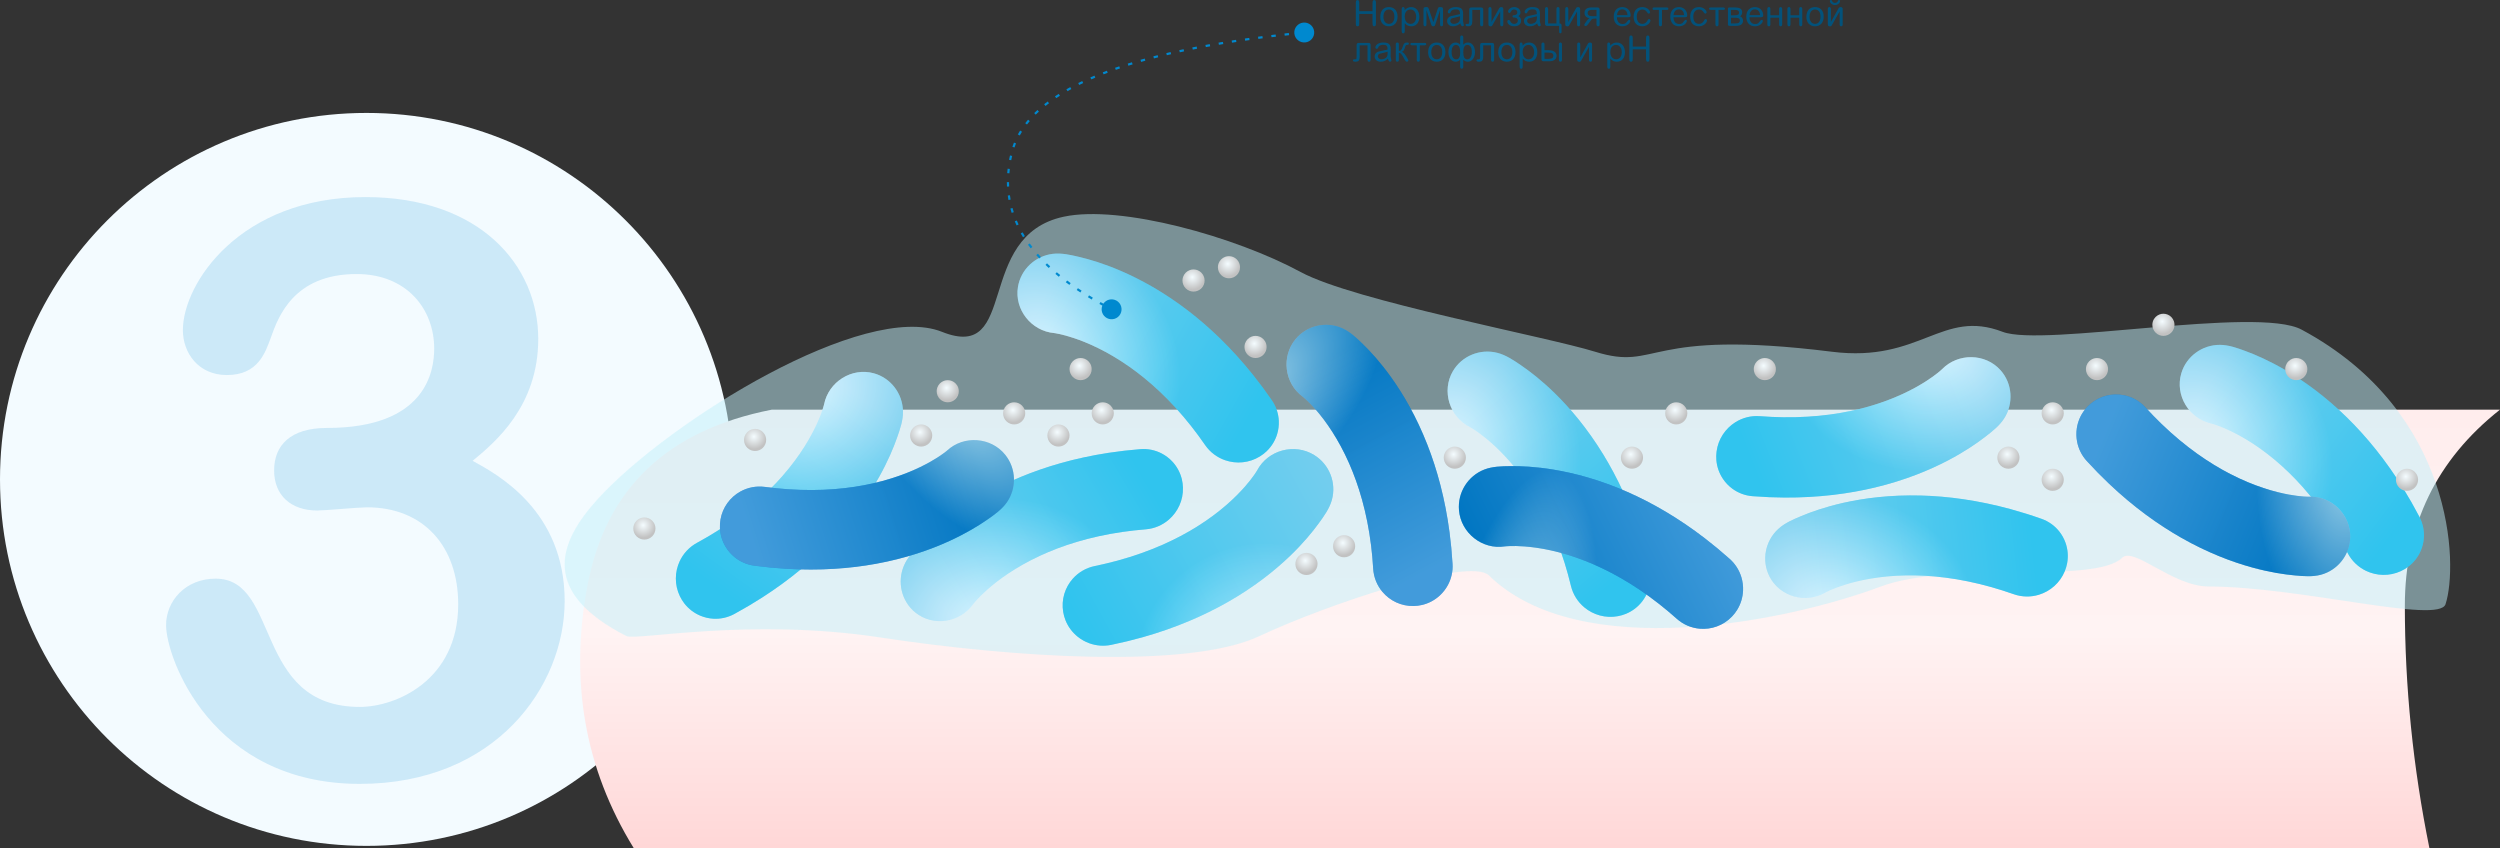 <svg width="1129" height="383" viewBox="0 0 1129 383" fill="none" xmlns="http://www.w3.org/2000/svg">
<rect x="0" y="0" width="1129" height="383" fill="#333333" stroke="none"/>
<path d="M165.5 382C256.903 382 331 307.903 331 216.5C331 125.097 256.903 51 165.5 51C74.097 51 0 125.097 0 216.5C0 307.903 74.097 382 165.5 382Z" fill="#F3FBFF"/>
<path opacity="0.164" d="M213.434 208.105C224.639 214.26 255 230.551 255 271.459C255 309.833 223.916 354 162.47 354C95.241 354 75 296.801 75 282.32C75 271.459 83.675 261.322 97.41 261.322C126.687 261.322 114.398 319.246 162.47 319.246C178.735 319.246 206.928 307.299 206.928 272.907C206.928 246.842 191.386 229.102 165.723 229.102C162.108 229.102 146.566 230.551 143.313 230.551C131.386 230.551 123.795 223.672 123.795 212.449C123.795 201.227 131.024 193.262 147.651 193.262C192.47 193.262 196.084 167.559 196.084 157.422C196.084 139.683 183.795 123.754 161.024 123.754C132.47 123.754 125.602 143.303 122.349 152.354C119.819 159.232 116.566 169.369 102.47 169.369C89.458 169.369 82.59 159.232 82.59 149.096C82.59 128.098 108.253 89 165 89C216.687 89 243.072 119.772 243.072 153.078C243.072 183.488 223.554 199.779 213.434 208.105Z" fill="#0089CF"/>
<path d="M348.574 185H1129C1100.35 207.61 1086.03 237.149 1086.03 273.615C1086.03 310.082 1089.72 346.544 1097.12 383H286.195C264.016 347 257.085 307.308 265.402 263.923C273.72 220.538 301.443 194.231 348.574 185Z" fill="url(#paint0_linear)"/>
<path opacity="0.5" d="M568.812 287.239C536.645 302.359 456.485 296.859 397.405 287.859C338.325 278.859 287.147 289.433 282.864 287.239C244.839 267.766 250.917 245.975 270.405 224.859C302.953 189.592 390.405 135.859 425.405 149.859C460.405 163.859 439.713 106.55 480.405 97.859C506.082 92.374 557.993 106.927 587.405 122.859C611.405 135.859 698.176 151.96 720.405 158.859C749.405 167.859 741.931 148.175 827.405 158.859C867.405 163.859 876.89 139.293 904.405 149.859C922.636 156.86 1019.31 138.072 1039.4 148.859C1108.67 186.033 1110.14 255.391 1104.4 272.859C1101.4 282.002 1038.88 264.931 997.405 264.859C981.232 264.831 963.634 246.798 958.405 251.859C945.755 264.1 880.82 253.078 849.405 264.859C807.054 280.741 713.405 299.859 672.405 259.859C663.666 251.333 599.405 272.859 568.812 287.239Z" fill="url(#paint1_radial)"/>
<path d="M715.431 274.248C719.537 277.686 725.086 279.313 730.689 278.257C731.931 278.023 733.147 277.663 734.312 277.183C737.253 275.963 739.737 274.02 741.596 271.616C742.831 270.024 743.787 268.229 744.424 266.313C745.433 263.263 745.634 259.892 744.816 256.526C743.645 251.662 742.34 247.023 740.929 242.594C736.221 227.839 730.292 215.472 723.998 205.186C716.765 193.382 709.046 184.32 702.116 177.548C696.145 171.72 690.762 167.597 686.775 164.884C683.532 162.671 680.044 160.31 676.179 159.333C668.447 157.378 660.188 160.665 656.113 167.645C650.925 176.515 654.542 188.307 663.874 192.924C663.973 192.972 666.897 194.538 671.305 198.158C676.331 202.278 683.296 209.071 690.182 219.32C696.178 228.249 702.11 239.793 706.662 254.48C707.652 257.692 708.582 261.049 709.43 264.562C710.375 268.489 712.538 271.814 715.431 274.248Z" fill="url(#paint2_radial)"/>
<path d="M715.431 274.248C719.537 277.686 725.086 279.313 730.689 278.257C731.931 278.023 733.147 277.663 734.312 277.183C737.253 275.963 739.737 274.02 741.596 271.616C742.831 270.024 743.787 268.229 744.424 266.313C745.433 263.263 745.634 259.892 744.816 256.526C743.645 251.662 742.34 247.023 740.929 242.594C736.221 227.839 730.292 215.472 723.998 205.186C716.765 193.382 709.046 184.32 702.116 177.548C696.145 171.72 690.762 167.597 686.775 164.884C683.532 162.671 680.044 160.31 676.179 159.333C668.447 157.378 660.188 160.665 656.113 167.645C650.925 176.515 654.542 188.307 663.874 192.924C663.973 192.972 666.897 194.538 671.305 198.158C676.331 202.278 683.296 209.071 690.182 219.32C696.178 228.249 702.11 239.793 706.662 254.48C707.652 257.692 708.582 261.049 709.43 264.562C710.375 268.489 712.538 271.814 715.431 274.248Z" fill="url(#paint3_linear)" fill-opacity="0.4"/>
<path d="M1068.4 257.743C1073.22 260.086 1078.99 260.322 1084.18 257.942C1085.32 257.415 1086.42 256.771 1087.43 256.024C1089.99 254.129 1091.93 251.642 1093.15 248.859C1093.97 247.016 1094.46 245.044 1094.61 243.03C1094.85 239.827 1094.23 236.507 1092.63 233.439C1090.31 229.003 1087.92 224.817 1085.48 220.861C1077.35 207.684 1068.6 197.118 1060.01 188.66C1050.13 178.957 1040.45 172.031 1032.09 167.137C1024.88 162.926 1018.66 160.228 1014.14 158.56C1010.46 157.198 1006.5 155.75 1002.51 155.738C994.539 155.711 987.32 160.899 985.055 168.657C982.167 178.519 988.53 189.085 998.701 191.307C998.809 191.331 1002.02 192.143 1007.18 194.588C1013.05 197.37 1021.45 202.276 1030.61 210.555C1038.59 217.768 1047.14 227.535 1055.11 240.684C1056.85 243.561 1058.56 246.593 1060.23 249.797C1062.1 253.378 1065.01 256.082 1068.4 257.743Z" fill="url(#paint4_radial)"/>
<path d="M1068.4 257.743C1073.22 260.086 1078.99 260.322 1084.18 257.942C1085.32 257.415 1086.42 256.771 1087.43 256.024C1089.99 254.129 1091.93 251.642 1093.15 248.859C1093.97 247.016 1094.46 245.044 1094.61 243.03C1094.85 239.827 1094.23 236.507 1092.63 233.439C1090.31 229.003 1087.92 224.817 1085.48 220.861C1077.35 207.684 1068.6 197.118 1060.01 188.66C1050.13 178.957 1040.45 172.031 1032.09 167.137C1024.88 162.926 1018.66 160.228 1014.14 158.56C1010.46 157.198 1006.5 155.75 1002.51 155.738C994.539 155.711 987.32 160.899 985.055 168.657C982.167 178.519 988.53 189.085 998.701 191.307C998.809 191.331 1002.02 192.143 1007.18 194.588C1013.05 197.37 1021.45 202.276 1030.61 210.555C1038.59 217.768 1047.14 227.535 1055.11 240.684C1056.85 243.561 1058.56 246.593 1060.23 249.797C1062.1 253.378 1065.01 256.082 1068.4 257.743Z" fill="url(#paint5_linear)" fill-opacity="0.4"/>
<path d="M783.729 190.66C779.19 193.503 775.928 198.277 775.201 203.932C775.039 205.186 775.006 206.454 775.103 207.71C775.354 210.884 776.435 213.847 778.147 216.358C779.279 218.024 780.69 219.488 782.316 220.686C784.904 222.588 788.049 223.821 791.503 224.083C796.491 224.472 801.306 224.665 805.954 224.692C821.442 224.773 835.035 222.957 846.763 220.148C860.224 216.918 871.229 212.377 879.81 207.878C887.199 204 892.783 200.155 896.595 197.202C899.702 194.801 903.026 192.214 905.149 188.84C909.398 182.09 908.824 173.219 903.445 167.187C896.612 159.512 884.279 159.309 877.005 166.757C876.928 166.836 874.535 169.133 869.731 172.206C864.259 175.714 855.646 180.238 843.77 183.62C833.426 186.564 820.613 188.638 805.239 188.429C801.879 188.377 798.398 188.225 794.795 187.946C790.769 187.631 786.937 188.661 783.729 190.66Z" fill="url(#paint6_radial)"/>
<path d="M783.729 190.66C779.19 193.503 775.928 198.277 775.201 203.932C775.039 205.186 775.006 206.454 775.103 207.71C775.354 210.884 776.435 213.847 778.147 216.358C779.279 218.024 780.69 219.488 782.316 220.686C784.904 222.588 788.049 223.821 791.503 224.083C796.491 224.472 801.306 224.665 805.954 224.692C821.442 224.773 835.035 222.957 846.763 220.148C860.224 216.918 871.229 212.377 879.81 207.878C887.199 204 892.783 200.155 896.595 197.202C899.702 194.801 903.026 192.214 905.149 188.84C909.398 182.09 908.824 173.219 903.445 167.187C896.612 159.512 884.279 159.309 877.005 166.757C876.928 166.836 874.535 169.133 869.731 172.206C864.259 175.714 855.646 180.238 843.77 183.62C833.426 186.564 820.613 188.638 805.239 188.429C801.879 188.377 798.398 188.225 794.795 187.946C790.769 187.631 786.937 188.661 783.729 190.66Z" fill="url(#paint7_linear)" fill-opacity="0.4"/>
<path d="M920.779 268.584C925.9 267.013 930.287 263.245 932.452 257.971C932.933 256.802 933.293 255.585 933.525 254.347C934.104 251.216 933.827 248.074 932.823 245.206C932.16 243.303 931.176 241.525 929.916 239.946C927.908 237.439 925.189 235.435 921.921 234.287C917.204 232.62 912.603 231.188 908.12 229.959C893.181 225.872 879.58 224.108 867.525 223.785C853.687 223.422 841.882 224.96 832.429 227.084C824.288 228.918 817.899 231.187 813.452 233.053C809.83 234.568 805.95 236.206 803.026 238.916C797.175 244.336 795.434 253.053 799.068 260.272C803.681 269.454 815.541 272.842 824.496 267.53C824.59 267.474 827.496 265.875 832.932 264.149C839.125 262.178 848.616 260.036 860.962 259.843C871.716 259.678 884.629 260.99 899.425 265.172C902.658 266.091 905.98 267.139 909.388 268.341C913.196 269.687 917.163 269.684 920.779 268.584Z" fill="url(#paint8_radial)"/>
<path d="M920.779 268.584C925.9 267.013 930.287 263.245 932.452 257.971C932.933 256.802 933.293 255.585 933.525 254.347C934.104 251.216 933.827 248.074 932.823 245.206C932.16 243.303 931.176 241.525 929.916 239.946C927.908 237.439 925.189 235.435 921.921 234.287C917.204 232.62 912.603 231.188 908.12 229.959C893.181 225.872 879.58 224.108 867.525 223.785C853.687 223.422 841.882 224.96 832.429 227.084C824.288 228.918 817.899 231.187 813.452 233.053C809.83 234.568 805.95 236.206 803.026 238.916C797.175 244.336 795.434 253.053 799.068 260.272C803.681 269.454 815.541 272.842 824.496 267.53C824.59 267.474 827.496 265.875 832.932 264.149C839.125 262.178 848.616 260.036 860.962 259.843C871.716 259.678 884.629 260.99 899.425 265.172C902.658 266.091 905.98 267.139 909.388 268.341C913.196 269.687 917.163 269.684 920.779 268.584Z" fill="url(#paint9_linear)" fill-opacity="0.4"/>
<path d="M527.876 234.638C531.914 231.12 534.389 225.894 534.222 220.195C534.186 218.932 534.02 217.674 533.729 216.449C532.984 213.353 531.453 210.595 529.369 208.383C527.99 206.914 526.367 205.69 524.574 204.761C521.72 203.287 518.421 202.561 514.969 202.842C509.982 203.238 505.196 203.801 500.601 204.502C485.291 206.844 472.149 210.765 461.004 215.373C448.215 220.67 438.056 226.876 430.284 232.662C423.593 237.648 418.679 242.32 415.376 245.833C412.683 248.69 409.805 251.765 408.236 255.43C405.095 262.761 407.05 271.433 413.306 276.55C421.255 283.061 433.468 281.333 439.488 272.838C439.551 272.748 441.555 270.105 445.82 266.318C450.675 261.998 458.474 256.182 469.675 250.983C479.431 246.458 491.762 242.405 506.98 240.206C510.306 239.731 513.768 239.338 517.37 239.05C521.397 238.731 525.02 237.114 527.876 234.638Z" fill="url(#paint10_radial)"/>
<path d="M527.876 234.638C531.914 231.12 534.389 225.894 534.222 220.195C534.186 218.932 534.02 217.674 533.729 216.449C532.984 213.353 531.453 210.595 529.369 208.383C527.99 206.914 526.367 205.69 524.574 204.761C521.72 203.287 518.421 202.561 514.969 202.842C509.982 203.238 505.196 203.801 500.601 204.502C485.291 206.844 472.149 210.765 461.004 215.373C448.215 220.67 438.056 226.876 430.284 232.662C423.593 237.648 418.679 242.32 415.376 245.833C412.683 248.69 409.805 251.765 408.236 255.43C405.095 262.761 407.05 271.433 413.306 276.55C421.255 283.061 433.468 281.333 439.488 272.838C439.551 272.748 441.555 270.105 445.82 266.318C450.675 261.998 458.474 256.182 469.675 250.983C479.431 246.458 491.762 242.405 506.98 240.206C510.306 239.731 513.768 239.338 517.37 239.05C521.397 238.731 525.02 237.114 527.876 234.638Z" fill="url(#paint11_linear)" fill-opacity="0.4"/>
<path d="M553.286 207.848C558.352 209.586 564.116 209.117 568.968 206.122C570.044 205.459 571.05 204.687 571.965 203.822C574.274 201.629 575.897 198.924 576.77 196.014C577.353 194.085 577.602 192.067 577.51 190.05C577.36 186.841 576.338 183.622 574.369 180.772C571.533 176.651 568.652 172.788 565.748 169.159C556.064 157.071 546.098 147.65 536.535 140.303C525.553 131.875 515.098 126.181 506.202 122.343C498.538 119.041 492.036 117.121 487.341 116.017C483.521 115.114 479.418 114.159 475.46 114.632C467.541 115.578 461.008 121.607 459.705 129.583C458.04 139.724 465.644 149.435 476.01 150.402C476.12 150.411 479.411 150.826 484.823 152.625C490.992 154.67 499.928 158.516 510.031 165.617C518.828 171.804 528.503 180.456 538.016 192.536C540.091 195.179 542.163 197.98 544.213 200.956C546.502 204.283 549.714 206.613 553.286 207.848Z" fill="url(#paint12_radial)"/>
<path d="M553.286 207.848C558.352 209.586 564.116 209.117 568.968 206.122C570.044 205.459 571.05 204.687 571.965 203.822C574.274 201.629 575.897 198.924 576.77 196.014C577.353 194.085 577.602 192.067 577.51 190.05C577.36 186.841 576.338 183.622 574.369 180.772C571.533 176.651 568.652 172.788 565.748 169.159C556.064 157.071 546.098 147.65 536.535 140.303C525.553 131.875 515.098 126.181 506.202 122.343C498.538 119.041 492.036 117.121 487.341 116.017C483.521 115.114 479.418 114.159 475.46 114.632C467.541 115.578 461.008 121.607 459.705 129.583C458.04 139.724 465.644 149.435 476.01 150.402C476.12 150.411 479.411 150.826 484.823 152.625C490.992 154.67 499.928 158.516 510.031 165.617C518.828 171.804 528.503 180.456 538.016 192.536C540.091 195.179 542.163 197.98 544.213 200.956C546.502 204.283 549.714 206.613 553.286 207.848Z" fill="url(#paint13_linear)" fill-opacity="0.4"/>
<path d="M306.949 253.45C304.69 258.306 304.555 264.087 307.026 269.226C307.573 270.365 308.236 271.447 309 272.448C310.94 274.973 313.46 276.869 316.263 278.042C318.121 278.823 320.101 279.282 322.117 279.402C325.324 279.587 328.633 278.908 331.672 277.247C336.067 274.857 340.211 272.396 344.123 269.887C357.157 261.52 367.568 252.593 375.875 243.85C385.404 233.809 392.16 224.008 396.907 215.561C400.992 208.285 403.581 202.018 405.17 197.465C406.467 193.76 407.846 189.78 407.789 185.794C407.676 177.819 402.363 170.692 394.567 168.562C384.656 165.847 374.203 172.393 372.158 182.602C372.137 182.71 371.381 185.939 369.026 191.134C366.347 197.055 361.588 205.541 353.47 214.845C346.398 222.948 336.782 231.666 323.773 239.864C320.928 241.651 317.925 243.419 314.751 245.147C311.203 247.076 308.551 250.026 306.949 253.45Z" fill="url(#paint14_radial)"/>
<path d="M306.949 253.45C304.69 258.306 304.555 264.087 307.026 269.226C307.573 270.365 308.236 271.447 309 272.448C310.94 274.973 313.46 276.869 316.263 278.042C318.121 278.823 320.101 279.282 322.117 279.402C325.324 279.587 328.633 278.908 331.672 277.247C336.067 274.857 340.211 272.396 344.123 269.887C357.157 261.52 367.568 252.593 375.875 243.85C385.404 233.809 392.16 224.008 396.907 215.561C400.992 208.285 403.581 202.018 405.17 197.465C406.467 193.76 407.846 189.78 407.789 185.794C407.676 177.819 402.363 170.692 394.567 168.562C384.656 165.847 374.203 172.393 372.158 182.602C372.137 182.71 371.381 185.939 369.026 191.134C366.347 197.055 361.588 205.541 353.47 214.845C346.398 222.948 336.782 231.666 323.773 239.864C320.928 241.651 317.925 243.419 314.751 245.147C311.203 247.076 308.551 250.026 306.949 253.45Z" fill="url(#paint15_linear)" fill-opacity="0.4"/>
<path d="M484.493 261.314C480.937 265.303 479.186 270.791 480.146 276.417C480.361 277.664 480.697 278.891 481.16 280.069C482.338 283.044 484.257 285.587 486.654 287.517C488.239 288.8 490.035 289.812 491.961 290.509C495.027 291.614 498.434 291.919 501.854 291.213C506.795 290.195 511.513 289.043 516.019 287.773C531.031 283.539 543.654 278.014 554.18 272.054C566.257 265.209 575.571 257.788 582.55 251.087C588.56 245.311 592.838 240.066 595.655 236.171C597.957 233.004 600.409 229.595 601.47 225.766C603.599 218.108 600.433 209.76 593.452 205.47C584.581 200.007 572.585 203.246 567.739 212.417C567.685 212.515 566.047 215.386 562.301 219.67C558.035 224.555 551.031 231.295 540.533 237.847C531.387 243.549 519.597 249.108 504.656 253.185C501.386 254.069 497.975 254.891 494.405 255.628C490.417 256.446 487.01 258.498 484.493 261.314Z" fill="url(#paint16_radial)"/>
<path d="M484.493 261.314C480.937 265.303 479.186 270.791 480.146 276.417C480.361 277.664 480.697 278.891 481.16 280.069C482.338 283.044 484.257 285.587 486.654 287.517C488.239 288.8 490.035 289.812 491.961 290.509C495.027 291.614 498.434 291.919 501.854 291.213C506.795 290.195 511.513 289.043 516.019 287.773C531.031 283.539 543.654 278.014 554.18 272.054C566.257 265.209 575.571 257.788 582.55 251.087C588.56 245.311 592.838 240.066 595.655 236.171C597.957 233.004 600.409 229.595 601.47 225.766C603.599 218.108 600.433 209.76 593.452 205.47C584.581 200.007 572.585 203.246 567.739 212.417C567.685 212.515 566.047 215.386 562.301 219.67C558.035 224.555 551.031 231.295 540.533 237.847C531.387 243.549 519.597 249.108 504.656 253.185C501.386 254.069 497.975 254.891 494.405 255.628C490.417 256.446 487.01 258.498 484.493 261.314Z" fill="url(#paint17_linear)" fill-opacity="0.4"/>
<path d="M624.288 267.257C627.68 271.297 632.799 273.797 638.433 273.676C639.682 273.645 640.926 273.492 642.143 273.208C645.221 272.492 647.974 270.991 650.204 268.937C651.683 267.577 652.923 265.973 653.877 264.197C655.393 261.37 656.173 258.1 655.968 254.664C655.673 249.704 655.212 244.942 654.609 240.373C652.594 225.141 648.984 212.049 644.647 200.941C639.668 188.187 633.735 178.046 628.17 170.284C623.376 163.595 618.856 158.673 615.452 155.363C612.681 152.667 609.697 149.783 606.109 148.199C598.922 145.027 590.319 146.902 585.135 153.083C578.542 160.934 580.007 173.084 588.286 179.132C588.372 179.195 590.944 181.208 594.602 185.467C598.778 190.329 604.372 198.126 609.286 209.295C613.565 219.024 617.327 231.313 619.196 246.45C619.6 249.759 619.919 253.203 620.132 256.785C620.369 260.787 621.895 264.404 624.288 267.257Z" fill="url(#paint18_radial)"/>
<path d="M624.288 267.257C627.68 271.297 632.799 273.797 638.433 273.676C639.682 273.645 640.926 273.492 642.143 273.208C645.221 272.492 647.974 270.991 650.204 268.937C651.683 267.577 652.923 265.973 653.877 264.197C655.393 261.37 656.173 258.1 655.968 254.664C655.673 249.704 655.212 244.942 654.609 240.373C652.594 225.141 648.984 212.049 644.647 200.941C639.668 188.187 633.735 178.046 628.17 170.284C623.376 163.595 618.856 158.673 615.452 155.363C612.681 152.667 609.697 149.783 606.109 148.199C598.922 145.027 590.319 146.902 585.135 153.083C578.542 160.934 580.007 173.084 588.286 179.132C588.372 179.195 590.944 181.208 594.602 185.467C598.778 190.329 604.372 198.126 609.286 209.295C613.565 219.024 617.327 231.313 619.196 246.45C619.6 249.759 619.919 253.203 620.132 256.785C620.369 260.787 621.895 264.404 624.288 267.257Z" fill="url(#paint19_linear)" fill-opacity="0.4"/>
<path d="M334.367 221.97C329.754 224.53 326.323 229.077 325.367 234.632C325.159 235.863 325.072 237.113 325.119 238.363C325.234 241.521 326.183 244.51 327.773 247.09C328.826 248.802 330.164 250.325 331.725 251.6C334.211 253.628 337.272 255.017 340.684 255.471C345.609 256.129 350.372 256.585 354.972 256.864C370.308 257.793 383.848 256.747 395.581 254.609C409.05 252.155 420.136 248.266 428.818 244.285C436.298 240.856 441.993 237.357 445.891 234.648C449.066 232.442 452.467 230.063 454.706 226.843C459.192 220.394 458.992 211.59 453.914 205.323C447.466 197.353 435.259 196.473 427.743 203.446C427.664 203.517 425.198 205.659 420.319 208.436C414.749 211.609 406.029 215.611 394.127 218.304C383.76 220.648 370.979 221.997 355.764 220.942C352.438 220.708 348.997 220.364 345.44 219.889C341.466 219.359 337.625 220.166 334.367 221.97Z" fill="url(#paint20_radial)"/>
<path d="M334.367 221.97C329.754 224.53 326.323 229.077 325.367 234.632C325.159 235.863 325.072 237.113 325.119 238.363C325.234 241.521 326.183 244.51 327.773 247.09C328.826 248.802 330.164 250.325 331.725 251.6C334.211 253.628 337.272 255.017 340.684 255.471C345.609 256.129 350.372 256.585 354.972 256.864C370.308 257.793 383.848 256.747 395.581 254.609C409.05 252.155 420.136 248.266 428.818 244.285C436.298 240.856 441.993 237.357 445.891 234.648C449.066 232.442 452.467 230.063 454.706 226.843C459.192 220.394 458.992 211.59 453.914 205.323C447.466 197.353 435.259 196.473 427.743 203.446C427.664 203.517 425.198 205.659 420.319 208.436C414.749 211.609 406.029 215.611 394.127 218.304C383.76 220.648 370.979 221.997 355.764 220.942C352.438 220.708 348.997 220.364 345.44 219.889C341.466 219.359 337.625 220.166 334.367 221.97Z" fill="url(#paint21_linear)" fill-opacity="0.4"/>
<path d="M959.082 178.465C953.903 177.46 948.352 178.738 944.05 182.379C943.099 183.188 942.228 184.09 941.461 185.078C939.519 187.571 938.325 190.47 937.884 193.469C937.591 195.457 937.637 197.484 938.013 199.465C938.614 202.616 940.065 205.647 942.388 208.189C945.737 211.858 949.093 215.269 952.437 218.44C963.588 229.009 974.633 236.911 984.995 242.815C996.89 249.593 1007.88 253.74 1017.09 256.271C1025.03 258.452 1031.64 259.433 1036.37 259.863C1040.22 260.214 1044.35 260.577 1048.14 259.55C1055.72 257.493 1061.22 250.621 1061.36 242.556C1061.54 232.305 1052.76 223.785 1042.52 224.295C1042.41 224.299 1039.15 224.354 1033.62 223.346C1027.32 222.196 1018.07 219.657 1007.22 214.069C997.769 209.201 987.112 202.019 976.134 191.43C973.737 189.113 971.322 186.638 968.902 183.988C966.2 181.028 962.737 179.177 959.082 178.465Z" fill="url(#paint22_radial)"/>
<path d="M959.082 178.465C953.903 177.46 948.352 178.738 944.05 182.379C943.099 183.188 942.228 184.09 941.461 185.078C939.519 187.571 938.325 190.47 937.884 193.469C937.591 195.457 937.637 197.484 938.013 199.465C938.614 202.616 940.065 205.647 942.388 208.189C945.737 211.858 949.093 215.269 952.437 218.44C963.588 229.009 974.633 236.911 984.995 242.815C996.89 249.593 1007.88 253.74 1017.09 256.271C1025.03 258.452 1031.64 259.433 1036.37 259.863C1040.22 260.214 1044.35 260.577 1048.14 259.55C1055.72 257.493 1061.22 250.621 1061.36 242.556C1061.54 232.305 1052.76 223.785 1042.52 224.295C1042.41 224.299 1039.15 224.354 1033.62 223.346C1027.32 222.196 1018.07 219.657 1007.22 214.069C997.769 209.201 987.112 202.019 976.134 191.43C973.737 189.113 971.322 186.638 968.902 183.988C966.2 181.028 962.737 179.177 959.082 178.465Z" fill="url(#paint23_linear)" fill-opacity="0.4"/>
<path d="M767.572 283.918C772.842 284.384 778.248 282.521 782.163 278.428C783.028 277.519 783.802 276.524 784.466 275.456C786.145 272.756 787.036 269.729 787.164 266.68C787.249 264.661 786.995 262.635 786.412 260.69C785.485 257.598 783.724 254.717 781.144 252.414C777.421 249.091 773.721 246.026 770.052 243.202C757.831 233.786 745.991 227.03 735.044 222.202C722.471 216.658 711.077 213.657 701.625 212.085C693.482 210.731 686.785 210.44 682.025 210.503C678.146 210.553 673.983 210.627 670.315 212.048C662.962 214.899 658.185 222.355 658.879 230.446C659.762 240.725 669.411 248.338 679.573 246.758C679.679 246.745 682.931 246.344 688.546 246.776C694.958 247.267 704.454 248.843 715.854 253.306C725.783 257.19 737.164 263.268 749.214 272.722C751.849 274.789 754.513 277.016 757.202 279.414C760.206 282.098 763.851 283.587 767.572 283.918Z" fill="url(#paint24_radial)"/>
<path d="M767.572 283.918C772.842 284.384 778.248 282.521 782.163 278.428C783.028 277.519 783.802 276.524 784.466 275.456C786.145 272.756 787.036 269.729 787.164 266.68C787.249 264.661 786.995 262.635 786.412 260.69C785.485 257.598 783.724 254.717 781.144 252.414C777.421 249.091 773.721 246.026 770.052 243.202C757.831 233.786 745.991 227.03 735.044 222.202C722.471 216.658 711.077 213.657 701.625 212.085C693.482 210.731 686.785 210.44 682.025 210.503C678.146 210.553 673.983 210.627 670.315 212.048C662.962 214.899 658.185 222.355 658.879 230.446C659.762 240.725 669.411 248.338 679.573 246.758C679.679 246.745 682.931 246.344 688.546 246.776C694.958 247.267 704.454 248.843 715.854 253.306C725.783 257.19 737.164 263.268 749.214 272.722C751.849 274.789 754.513 277.016 757.202 279.414C760.206 282.098 763.851 283.587 767.572 283.918Z" fill="url(#paint25_linear)" fill-opacity="0.4"/>
<path d="M287.467 242.218C287.973 242.723 288.586 243.121 289.27 243.373C289.809 243.572 290.392 243.68 291 243.68C292.38 243.68 293.629 243.122 294.533 242.218C295.44 241.313 296 240.062 296 238.68C296 238.117 295.907 237.575 295.736 237.07C295.486 236.337 295.072 235.68 294.536 235.144C293.631 234.24 292.381 233.68 291 233.68C290.392 233.68 289.81 233.789 289.271 233.987C288.587 234.239 287.973 234.636 287.467 235.142C286.931 235.677 286.516 236.334 286.266 237.068C286.094 237.573 286 238.116 286 238.68C286 240.062 286.561 241.313 287.467 242.218Z" fill="url(#paint26_radial)"/>
<path d="M337.467 202.218C337.973 202.723 338.586 203.121 339.27 203.373C339.809 203.572 340.392 203.68 341 203.68C342.38 203.68 343.629 203.122 344.533 202.218C345.44 201.313 346 200.062 346 198.68C346 198.117 345.907 197.575 345.736 197.07C345.486 196.337 345.072 195.68 344.536 195.144C343.631 194.24 342.381 193.68 341 193.68C340.392 193.68 339.81 193.789 339.271 193.987C338.587 194.239 337.973 194.636 337.467 195.142C336.931 195.677 336.516 196.334 336.266 197.068C336.094 197.573 336 198.116 336 198.68C336 200.062 336.561 201.313 337.467 202.218Z" fill="url(#paint27_radial)"/>
<path d="M412.467 200.218C412.973 200.723 413.586 201.121 414.27 201.373C414.809 201.572 415.392 201.68 416 201.68C417.38 201.68 418.629 201.122 419.533 200.218C420.44 199.313 421 198.062 421 196.68C421 196.117 420.907 195.575 420.736 195.07C420.486 194.337 420.072 193.68 419.536 193.144C418.631 192.24 417.381 191.68 416 191.68C415.392 191.68 414.81 191.789 414.271 191.987C413.587 192.239 412.973 192.636 412.467 193.142C411.931 193.677 411.516 194.334 411.266 195.068C411.094 195.573 411 196.116 411 196.68C411 198.062 411.561 199.313 412.467 200.218Z" fill="url(#paint28_radial)"/>
<path d="M424.467 180.218C424.973 180.723 425.586 181.121 426.27 181.373C426.809 181.572 427.392 181.68 428 181.68C429.38 181.68 430.629 181.122 431.533 180.218C432.44 179.313 433 178.062 433 176.68C433 176.117 432.907 175.575 432.736 175.07C432.486 174.337 432.072 173.68 431.536 173.144C430.631 172.24 429.381 171.68 428 171.68C427.392 171.68 426.81 171.789 426.271 171.987C425.587 172.239 424.973 172.636 424.467 173.142C423.931 173.677 423.516 174.334 423.266 175.068C423.094 175.573 423 176.116 423 176.68C423 178.062 423.561 179.313 424.467 180.218Z" fill="url(#paint29_radial)"/>
<path d="M454.467 190.218C454.973 190.723 455.586 191.121 456.27 191.373C456.809 191.572 457.392 191.68 458 191.68C459.38 191.68 460.629 191.122 461.533 190.218C462.44 189.313 463 188.062 463 186.68C463 186.117 462.907 185.575 462.736 185.07C462.486 184.337 462.072 183.68 461.536 183.144C460.631 182.24 459.381 181.68 458 181.68C457.392 181.68 456.81 181.789 456.271 181.987C455.587 182.239 454.973 182.636 454.467 183.142C453.931 183.677 453.516 184.334 453.266 185.068C453.094 185.573 453 186.116 453 186.68C453 188.062 453.561 189.313 454.467 190.218Z" fill="url(#paint30_radial)"/>
<path d="M474.467 200.218C474.973 200.723 475.586 201.121 476.27 201.373C476.809 201.572 477.392 201.68 478 201.68C479.38 201.68 480.629 201.122 481.533 200.218C482.44 199.313 483 198.062 483 196.68C483 196.117 482.907 195.575 482.736 195.07C482.486 194.337 482.072 193.68 481.536 193.144C480.631 192.24 479.381 191.68 478 191.68C477.392 191.68 476.81 191.789 476.271 191.987C475.587 192.239 474.973 192.636 474.467 193.142C473.931 193.677 473.516 194.334 473.266 195.068C473.094 195.573 473 196.116 473 196.68C473 198.062 473.561 199.313 474.467 200.218Z" fill="url(#paint31_radial)"/>
<path d="M494.467 190.218C494.973 190.723 495.586 191.121 496.27 191.373C496.809 191.572 497.392 191.68 498 191.68C499.38 191.68 500.629 191.122 501.533 190.218C502.44 189.313 503 188.062 503 186.68C503 186.117 502.907 185.575 502.736 185.07C502.486 184.337 502.072 183.68 501.536 183.144C500.631 182.24 499.381 181.68 498 181.68C497.392 181.68 496.81 181.789 496.271 181.987C495.587 182.239 494.973 182.636 494.467 183.142C493.931 183.677 493.516 184.334 493.266 185.068C493.094 185.573 493 186.116 493 186.68C493 188.062 493.561 189.313 494.467 190.218Z" fill="url(#paint32_radial)"/>
<path d="M484.467 170.218C484.973 170.723 485.586 171.121 486.27 171.373C486.809 171.572 487.392 171.68 488 171.68C489.38 171.68 490.629 171.122 491.533 170.218C492.44 169.313 493 168.062 493 166.68C493 166.117 492.907 165.575 492.736 165.07C492.486 164.337 492.072 163.68 491.536 163.144C490.631 162.24 489.381 161.68 488 161.68C487.392 161.68 486.81 161.789 486.271 161.987C485.587 162.239 484.973 162.636 484.467 163.142C483.931 163.677 483.516 164.334 483.266 165.068C483.094 165.573 483 166.116 483 166.68C483 168.062 483.561 169.313 484.467 170.218Z" fill="url(#paint33_radial)"/>
<path d="M535.467 130.218C535.973 130.723 536.586 131.121 537.27 131.373C537.809 131.572 538.392 131.68 539 131.68C540.38 131.68 541.629 131.122 542.533 130.218C543.44 129.313 544 128.062 544 126.68C544 126.117 543.907 125.575 543.736 125.07C543.486 124.337 543.072 123.68 542.536 123.144C541.631 122.24 540.381 121.68 539 121.68C538.392 121.68 537.81 121.789 537.271 121.987C536.587 122.239 535.973 122.636 535.467 123.142C534.931 123.677 534.516 124.334 534.266 125.068C534.094 125.573 534 126.116 534 126.68C534 128.062 534.561 129.313 535.467 130.218Z" fill="url(#paint34_radial)"/>
<path d="M551.467 124.218C551.973 124.723 552.586 125.121 553.27 125.373C553.809 125.572 554.392 125.68 555 125.68C556.38 125.68 557.629 125.122 558.533 124.218C559.44 123.313 560 122.062 560 120.68C560 120.117 559.907 119.575 559.736 119.07C559.486 118.337 559.072 117.68 558.536 117.144C557.631 116.24 556.381 115.68 555 115.68C554.392 115.68 553.81 115.789 553.271 115.987C552.587 116.239 551.973 116.636 551.467 117.142C550.931 117.677 550.516 118.334 550.266 119.068C550.094 119.573 550 120.116 550 120.68C550 122.062 550.561 123.313 551.467 124.218Z" fill="url(#paint35_radial)"/>
<path d="M563.467 160.218C563.973 160.723 564.586 161.121 565.27 161.373C565.809 161.572 566.392 161.68 567 161.68C568.38 161.68 569.629 161.122 570.533 160.218C571.44 159.313 572 158.062 572 156.68C572 156.117 571.907 155.575 571.736 155.07C571.486 154.337 571.072 153.68 570.536 153.144C569.631 152.24 568.381 151.68 567 151.68C566.392 151.68 565.81 151.789 565.271 151.987C564.587 152.239 563.973 152.636 563.467 153.142C562.931 153.677 562.516 154.334 562.266 155.068C562.094 155.573 562 156.116 562 156.68C562 158.062 562.561 159.313 563.467 160.218Z" fill="url(#paint36_radial)"/>
<path d="M603.467 250.218C603.973 250.723 604.586 251.121 605.27 251.373C605.809 251.572 606.392 251.68 607 251.68C608.38 251.68 609.629 251.122 610.533 250.218C611.44 249.313 612 248.062 612 246.68C612 246.117 611.907 245.575 611.736 245.07C611.486 244.337 611.072 243.68 610.536 243.144C609.631 242.24 608.381 241.68 607 241.68C606.392 241.68 605.81 241.789 605.271 241.987C604.587 242.239 603.973 242.636 603.467 243.142C602.931 243.677 602.516 244.334 602.266 245.068C602.094 245.573 602 246.116 602 246.68C602 248.062 602.561 249.313 603.467 250.218Z" fill="url(#paint37_radial)"/>
<path d="M653.467 210.218C653.973 210.723 654.586 211.121 655.27 211.373C655.809 211.572 656.392 211.68 657 211.68C658.38 211.68 659.629 211.122 660.533 210.218C661.44 209.313 662 208.062 662 206.68C662 206.117 661.907 205.575 661.736 205.07C661.486 204.337 661.072 203.68 660.536 203.144C659.631 202.24 658.381 201.68 657 201.68C656.392 201.68 655.81 201.789 655.271 201.987C654.587 202.239 653.973 202.636 653.467 203.142C652.931 203.677 652.516 204.334 652.266 205.068C652.094 205.573 652 206.116 652 206.68C652 208.062 652.561 209.313 653.467 210.218Z" fill="url(#paint38_radial)"/>
<path d="M733.467 210.218C733.973 210.723 734.586 211.121 735.27 211.373C735.809 211.572 736.392 211.68 737 211.68C738.38 211.68 739.629 211.122 740.533 210.218C741.44 209.313 742 208.062 742 206.68C742 206.117 741.907 205.575 741.736 205.07C741.486 204.337 741.072 203.68 740.536 203.144C739.631 202.24 738.381 201.68 737 201.68C736.392 201.68 735.81 201.789 735.271 201.987C734.587 202.239 733.973 202.636 733.467 203.142C732.931 203.677 732.516 204.334 732.266 205.068C732.094 205.573 732 206.116 732 206.68C732 208.062 732.561 209.313 733.467 210.218Z" fill="url(#paint39_radial)"/>
<path d="M753.467 190.218C753.973 190.723 754.586 191.121 755.27 191.373C755.809 191.572 756.392 191.68 757 191.68C758.38 191.68 759.629 191.122 760.533 190.218C761.44 189.313 762 188.062 762 186.68C762 186.117 761.907 185.575 761.736 185.07C761.486 184.337 761.072 183.68 760.536 183.144C759.631 182.24 758.381 181.68 757 181.68C756.392 181.68 755.81 181.789 755.271 181.987C754.587 182.239 753.973 182.636 753.467 183.142C752.931 183.677 752.516 184.334 752.266 185.068C752.094 185.573 752 186.116 752 186.68C752 188.062 752.561 189.313 753.467 190.218Z" fill="url(#paint40_radial)"/>
<path d="M793.467 170.218C793.973 170.723 794.586 171.121 795.27 171.373C795.809 171.572 796.392 171.68 797 171.68C798.38 171.68 799.629 171.122 800.533 170.218C801.44 169.313 802 168.062 802 166.68C802 166.117 801.907 165.575 801.736 165.07C801.486 164.337 801.072 163.68 800.536 163.144C799.631 162.24 798.381 161.68 797 161.68C796.392 161.68 795.81 161.789 795.271 161.987C794.587 162.239 793.973 162.636 793.467 163.142C792.931 163.677 792.516 164.334 792.266 165.068C792.094 165.573 792 166.116 792 166.68C792 168.062 792.561 169.313 793.467 170.218Z" fill="url(#paint41_radial)"/>
<path d="M923.467 190.218C923.973 190.723 924.586 191.121 925.27 191.373C925.809 191.572 926.392 191.68 927 191.68C928.38 191.68 929.629 191.122 930.533 190.218C931.44 189.313 932 188.062 932 186.68C932 186.117 931.907 185.575 931.736 185.07C931.486 184.337 931.072 183.68 930.536 183.144C929.631 182.24 928.381 181.68 927 181.68C926.392 181.68 925.81 181.789 925.271 181.987C924.587 182.239 923.973 182.636 923.467 183.142C922.931 183.677 922.516 184.334 922.266 185.068C922.094 185.573 922 186.116 922 186.68C922 188.062 922.561 189.313 923.467 190.218Z" fill="url(#paint42_radial)"/>
<path d="M943.467 170.218C943.973 170.723 944.586 171.121 945.27 171.373C945.809 171.572 946.392 171.68 947 171.68C948.38 171.68 949.629 171.122 950.533 170.218C951.44 169.313 952 168.062 952 166.68C952 166.117 951.907 165.575 951.736 165.07C951.486 164.337 951.072 163.68 950.536 163.144C949.631 162.24 948.381 161.68 947 161.68C946.392 161.68 945.81 161.789 945.271 161.987C944.587 162.239 943.973 162.636 943.467 163.142C942.931 163.677 942.516 164.334 942.266 165.068C942.094 165.573 942 166.116 942 166.68C942 168.062 942.561 169.313 943.467 170.218Z" fill="url(#paint43_radial)"/>
<path d="M973.467 150.218C973.973 150.723 974.586 151.121 975.27 151.373C975.809 151.572 976.392 151.68 977 151.68C978.38 151.68 979.629 151.122 980.533 150.218C981.44 149.313 982 148.062 982 146.68C982 146.117 981.907 145.575 981.736 145.07C981.486 144.337 981.072 143.68 980.536 143.144C979.631 142.24 978.381 141.68 977 141.68C976.392 141.68 975.81 141.789 975.271 141.987C974.587 142.239 973.973 142.636 973.467 143.142C972.931 143.677 972.516 144.334 972.266 145.068C972.094 145.573 972 146.116 972 146.68C972 148.062 972.561 149.313 973.467 150.218Z" fill="url(#paint44_radial)"/>
<path d="M1033.47 170.218C1033.97 170.723 1034.59 171.121 1035.27 171.373C1035.81 171.572 1036.39 171.68 1037 171.68C1038.38 171.68 1039.63 171.122 1040.53 170.218C1041.44 169.313 1042 168.062 1042 166.68C1042 166.117 1041.91 165.575 1041.74 165.07C1041.49 164.337 1041.07 163.68 1040.54 163.144C1039.63 162.24 1038.38 161.68 1037 161.68C1036.39 161.68 1035.81 161.789 1035.27 161.987C1034.59 162.239 1033.97 162.636 1033.47 163.142C1032.93 163.677 1032.52 164.334 1032.27 165.068C1032.09 165.573 1032 166.116 1032 166.68C1032 168.062 1032.56 169.313 1033.47 170.218Z" fill="url(#paint45_radial)"/>
<path d="M1083.47 220.218C1083.97 220.723 1084.59 221.121 1085.27 221.373C1085.81 221.572 1086.39 221.68 1087 221.68C1088.38 221.68 1089.63 221.122 1090.53 220.218C1091.44 219.313 1092 218.062 1092 216.68C1092 216.117 1091.91 215.575 1091.74 215.07C1091.49 214.337 1091.07 213.68 1090.54 213.144C1089.63 212.24 1088.38 211.68 1087 211.68C1086.39 211.68 1085.81 211.789 1085.27 211.987C1084.59 212.239 1083.97 212.636 1083.47 213.142C1082.93 213.677 1082.52 214.334 1082.27 215.068C1082.09 215.573 1082 216.116 1082 216.68C1082 218.062 1082.56 219.313 1083.47 220.218Z" fill="url(#paint46_radial)"/>
<path d="M903.467 210.218C903.973 210.723 904.586 211.121 905.27 211.373C905.809 211.572 906.392 211.68 907 211.68C908.38 211.68 909.629 211.122 910.533 210.218C911.44 209.313 912 208.062 912 206.68C912 206.117 911.907 205.575 911.736 205.07C911.486 204.337 911.072 203.68 910.536 203.144C909.631 202.24 908.381 201.68 907 201.68C906.392 201.68 905.81 201.789 905.271 201.987C904.587 202.239 903.973 202.636 903.467 203.142C902.931 203.677 902.516 204.334 902.266 205.068C902.094 205.573 902 206.116 902 206.68C902 208.062 902.561 209.313 903.467 210.218Z" fill="url(#paint47_radial)"/>
<path d="M923.467 220.218C923.973 220.723 924.586 221.121 925.27 221.373C925.809 221.572 926.392 221.68 927 221.68C928.38 221.68 929.629 221.122 930.533 220.218C931.44 219.313 932 218.062 932 216.68C932 216.117 931.907 215.575 931.736 215.07C931.486 214.337 931.072 213.68 930.536 213.144C929.631 212.24 928.381 211.68 927 211.68C926.392 211.68 925.81 211.789 925.271 211.987C924.587 212.239 923.973 212.636 923.467 213.142C922.931 213.677 922.516 214.334 922.266 215.068C922.094 215.573 922 216.116 922 216.68C922 218.062 922.561 219.313 923.467 220.218Z" fill="url(#paint48_radial)"/>
<path d="M586.467 258.218C586.973 258.723 587.586 259.121 588.27 259.373C588.809 259.572 589.392 259.68 590 259.68C591.38 259.68 592.629 259.122 593.533 258.218C594.44 257.313 595 256.062 595 254.68C595 254.117 594.907 253.575 594.736 253.07C594.486 252.337 594.072 251.68 593.536 251.144C592.631 250.24 591.381 249.68 590 249.68C589.392 249.68 588.81 249.789 588.271 249.987C587.587 250.239 586.973 250.636 586.467 251.142C585.931 251.677 585.516 252.334 585.266 253.068C585.094 253.573 585 254.116 585 254.68C585 256.062 585.561 257.313 586.467 258.218Z" fill="url(#paint49_radial)"/>
<path d="M613.832 1.296C613.832 0.32 613.576 0.032 613.048 0.032C612.52 0.032 612.296 0.272 612.296 1.296V10.608C612.296 11.632 612.488 11.872 613.048 11.872C613.608 11.872 613.832 11.568 613.832 10.608V6.288H619.832V10.624C619.832 11.888 620.376 11.872 620.616 11.872C621.128 11.872 621.368 11.584 621.368 10.624V1.28C621.368 0.528 621.304 0.032 620.616 0.032C620.408 0.032 619.832 0.016 619.832 1.28V5.056H613.832V1.296Z" fill="#02527B"/>
<path d="M627.232 3.2C624.752 3.2 623.328 4.832 623.328 7.696C623.328 10.144 624.8 11.872 627.232 11.872C629.552 11.872 631.136 10.304 631.136 7.536C631.136 4.768 629.6 3.2 627.232 3.2ZM627.248 10.784C625.712 10.784 624.752 9.536 624.752 7.536C624.752 5.536 625.712 4.288 627.248 4.288C628.768 4.288 629.712 5.504 629.712 7.536C629.712 9.536 628.784 10.784 627.248 10.784Z" fill="#02527B"/>
<path d="M634.34 4.144C634.34 3.52 634.116 3.2 633.668 3.2C633.22 3.2 632.996 3.408 632.996 4.304V13.888C632.996 15.008 633.364 15.04 633.7 15.04C634.148 15.04 634.388 14.848 634.388 13.872V10.432C635.124 11.392 636.1 11.872 637.316 11.872C639.732 11.872 640.98 10.016 640.98 7.616C640.98 5.232 639.716 3.2 637.284 3.2C636.084 3.2 635.092 3.68 634.34 4.64V4.144ZM639.556 7.6C639.556 9.472 638.564 10.784 637.06 10.784C635.604 10.784 634.372 9.696 634.372 7.456C634.372 5.424 635.46 4.288 637.012 4.288C638.388 4.288 639.556 5.504 639.556 7.6Z" fill="#02527B"/>
<path d="M650.344 11.056C650.344 11.68 650.664 11.872 650.984 11.872C651.448 11.872 651.672 11.6 651.672 11.056V4.16C651.672 3.392 651.368 3.2 650.456 3.2C649.72 3.2 649.512 3.28 649.288 3.984L647.304 10.016L645.224 3.984C644.968 3.248 644.808 3.2 643.96 3.2C643.128 3.2 642.856 3.44 642.856 4.16V11.056C642.856 11.68 643.192 11.872 643.512 11.872C643.96 11.872 644.184 11.6 644.184 11.056V4.48L646.36 11.152C646.552 11.728 646.792 11.872 647.256 11.872C647.704 11.872 647.96 11.744 648.152 11.152L650.344 4.48V11.056Z" fill="#02527B"/>
<path d="M659.484 10.512C659.724 11.424 660.028 11.872 660.412 11.872C660.78 11.872 661.084 11.6 661.084 11.328C661.1 11.12 660.684 10.048 660.7 9.232L660.748 6.624C660.748 4.56 660.46 3.2 657.372 3.2C654.956 3.2 653.82 4.48 653.82 5.456C653.82 5.776 654.108 6.048 654.444 6.048C654.716 6.048 654.892 5.968 655.132 5.376C655.436 4.608 656.22 4.224 657.468 4.224C658.812 4.224 659.356 4.688 659.356 6.368C658.876 6.544 655.932 7.104 655.26 7.28C654.444 7.504 653.516 8.192 653.516 9.504C653.516 10.848 654.54 11.872 656.204 11.872C657.468 11.872 658.556 11.424 659.484 10.512ZM659.372 7.36C659.372 8.992 659.26 9.792 658.188 10.368C657.676 10.64 657.116 10.784 656.524 10.784C655.548 10.784 654.94 10.16 654.94 9.408C654.94 9.008 655.18 8.496 655.676 8.288C655.996 8.16 658.892 7.552 659.372 7.36Z" fill="#02527B"/>
<path d="M668.435 11.008C668.435 11.6 668.739 11.872 669.123 11.872C669.587 11.872 669.827 11.584 669.827 11.008V4.352C669.827 3.696 669.507 3.376 668.867 3.376H664.451C663.827 3.376 663.507 3.696 663.507 4.352V9.264C663.507 10.608 663.411 10.832 662.803 10.8L662.499 10.784C662.067 10.768 661.859 10.96 661.859 11.264C661.859 11.664 662.211 11.872 662.899 11.872C664.179 11.872 664.883 11.584 664.883 9.456V4.464H668.435V11.008Z" fill="#02527B"/>
<path d="M673.56 4.048C673.56 3.424 673.208 3.2 672.888 3.2C672.424 3.2 672.184 3.488 672.184 4.048V10.96C672.184 11.584 672.44 11.888 673.144 11.888C673.64 11.888 673.752 11.792 674.008 11.344L677.512 5.168V11.008C677.512 11.6 677.8 11.872 678.184 11.872C678.648 11.872 678.888 11.584 678.888 11.008V4.112C678.888 3.472 678.632 3.2 677.88 3.2C677.544 3.216 677.24 3.376 677.048 3.712L673.56 9.936V4.048Z" fill="#02527B"/>
<path d="M685.678 7.28C686.334 6.88 686.654 6.336 686.654 5.664C686.654 4.352 685.566 3.2 683.822 3.2C682.03 3.2 681.038 4.464 681.038 5.2C681.038 5.52 681.31 5.856 681.71 5.856C681.918 5.856 682.094 5.696 682.238 5.392C682.67 4.512 683.086 4.288 683.806 4.288C684.638 4.288 685.23 4.816 685.23 5.6C685.23 6.416 684.606 6.816 683.79 6.848C683.294 6.88 683.054 7.04 683.054 7.376C683.054 7.744 683.262 7.92 683.662 7.92H683.918C684.926 7.92 685.486 8.544 685.486 9.312C685.486 10.144 684.814 10.8 683.854 10.8C683.006 10.8 682.414 10.368 681.998 9.52C681.838 9.184 681.614 9.008 681.39 9.008C681.022 9.008 680.718 9.28 680.718 9.68C680.718 10.768 681.87 11.872 683.838 11.872C685.806 11.872 686.926 10.848 686.926 9.36C686.926 8.416 686.51 7.728 685.678 7.28Z" fill="#02527B"/>
<path d="M694.187 10.512C694.427 11.424 694.731 11.872 695.115 11.872C695.483 11.872 695.787 11.6 695.787 11.328C695.803 11.12 695.387 10.048 695.403 9.232L695.451 6.624C695.451 4.56 695.163 3.2 692.075 3.2C689.659 3.2 688.523 4.48 688.523 5.456C688.523 5.776 688.811 6.048 689.147 6.048C689.419 6.048 689.595 5.968 689.835 5.376C690.139 4.608 690.923 4.224 692.171 4.224C693.515 4.224 694.059 4.688 694.059 6.368C693.579 6.544 690.635 7.104 689.963 7.28C689.147 7.504 688.219 8.192 688.219 9.504C688.219 10.848 689.243 11.872 690.907 11.872C692.171 11.872 693.259 11.424 694.187 10.512ZM694.075 7.36C694.075 8.992 693.963 9.792 692.891 10.368C692.379 10.64 691.819 10.784 691.227 10.784C690.251 10.784 689.643 10.16 689.643 9.408C689.643 9.008 689.883 8.496 690.379 8.288C690.699 8.16 693.595 7.552 694.075 7.36Z" fill="#02527B"/>
<path d="M699.122 4.048C699.122 3.424 698.77 3.2 698.45 3.2C697.986 3.2 697.746 3.488 697.746 4.048V10.72C697.746 11.36 698.066 11.68 698.69 11.68H704.114V14.352C704.114 14.8 704.29 15.024 704.642 15.024C705.01 15.024 705.202 14.8 705.202 14.352V11.552C705.202 10.832 704.866 10.592 704.29 10.592V4.048C704.29 3.472 703.986 3.2 703.602 3.2C703.138 3.2 702.898 3.488 702.898 4.048V10.592H699.122V4.048Z" fill="#02527B"/>
<path d="M708.247 4.048C708.247 3.424 707.895 3.2 707.575 3.2C707.111 3.2 706.871 3.488 706.871 4.048V10.96C706.871 11.584 707.127 11.888 707.831 11.888C708.327 11.888 708.439 11.792 708.695 11.344L712.199 5.168V11.008C712.199 11.6 712.487 11.872 712.871 11.872C713.335 11.872 713.575 11.584 713.575 11.008V4.112C713.575 3.472 713.319 3.2 712.567 3.2C712.231 3.216 711.927 3.376 711.735 3.712L708.247 9.936V4.048Z" fill="#02527B"/>
<path d="M717.87 8.256C717.47 8.368 717.038 8.752 716.558 9.44L715.822 10.512C715.582 10.848 715.47 11.088 715.47 11.232C715.47 11.504 715.694 11.76 716.078 11.76C716.382 11.76 716.67 11.584 716.926 11.248L718.414 9.232C718.83 8.624 719.198 8.4 720.158 8.4H720.99V11.008C720.99 11.584 721.214 11.872 721.678 11.872C722.142 11.872 722.382 11.584 722.382 11.008V4.352C722.382 3.696 722.062 3.376 721.422 3.376H718.526C716.606 3.376 715.566 4.352 715.566 5.808C715.566 7.136 716.334 7.952 717.87 8.256ZM720.99 7.328H719.422C717.55 7.328 716.99 6.816 716.99 5.856C716.99 4.928 717.614 4.464 718.862 4.464H720.99V7.328Z" fill="#02527B"/>
<path d="M735.166 7.808C736.334 7.808 736.398 7.376 736.398 6.912C736.398 5.152 735.166 3.2 732.686 3.2C730.206 3.2 728.766 4.912 728.766 7.52C728.766 10.208 730.206 11.872 732.718 11.872C735.086 11.872 736.238 10.16 736.238 9.472C736.238 9.2 736.014 8.944 735.71 8.944C735.278 8.944 734.574 10.144 734.158 10.48C733.854 10.72 733.39 10.848 732.782 10.848C731.262 10.848 730.238 9.808 730.19 7.808H735.166ZM730.206 6.848C730.382 5.136 731.358 4.224 732.638 4.224C733.982 4.224 734.91 5.168 734.974 6.848H730.206Z" fill="#02527B"/>
<path d="M744.694 8.608C744.39 8.608 744.31 8.704 743.926 9.408C743.414 10.32 742.662 10.784 741.686 10.784C740.102 10.784 739.142 9.536 739.142 7.488C739.142 5.52 740.166 4.288 741.718 4.288C742.63 4.288 743.35 4.72 743.878 5.6C744.102 5.968 744.326 6.16 744.55 6.16C744.87 6.16 745.174 5.888 745.174 5.552C745.174 4.816 743.974 3.2 741.702 3.2C739.126 3.2 737.75 4.928 737.75 7.552C737.75 10.176 739.094 11.872 741.766 11.872C743.878 11.872 745.334 10.224 745.334 9.248C745.334 8.88 745.03 8.608 744.694 8.608Z" fill="#02527B"/>
<path d="M752.718 4.464C753.182 4.464 753.422 4.288 753.422 3.936C753.422 3.568 753.182 3.376 752.718 3.376H746.99C746.526 3.376 746.286 3.552 746.286 3.92C746.286 4.288 746.526 4.464 746.99 4.464H749.15V11.008C749.15 11.6 749.454 11.872 749.838 11.872C750.302 11.872 750.542 11.584 750.542 11.008V4.464H752.718Z" fill="#02527B"/>
<path d="M760.713 7.808C761.881 7.808 761.945 7.376 761.945 6.912C761.945 5.152 760.713 3.2 758.233 3.2C755.753 3.2 754.313 4.912 754.313 7.52C754.313 10.208 755.753 11.872 758.265 11.872C760.633 11.872 761.785 10.16 761.785 9.472C761.785 9.2 761.561 8.944 761.257 8.944C760.825 8.944 760.121 10.144 759.705 10.48C759.401 10.72 758.937 10.848 758.329 10.848C756.809 10.848 755.785 9.808 755.737 7.808H760.713ZM755.753 6.848C755.929 5.136 756.905 4.224 758.185 4.224C759.529 4.224 760.457 5.168 760.521 6.848H755.753Z" fill="#02527B"/>
<path d="M770.241 8.608C769.937 8.608 769.857 8.704 769.473 9.408C768.961 10.32 768.209 10.784 767.233 10.784C765.649 10.784 764.689 9.536 764.689 7.488C764.689 5.52 765.713 4.288 767.265 4.288C768.177 4.288 768.897 4.72 769.425 5.6C769.649 5.968 769.873 6.16 770.097 6.16C770.417 6.16 770.721 5.888 770.721 5.552C770.721 4.816 769.521 3.2 767.249 3.2C764.673 3.2 763.297 4.928 763.297 7.552C763.297 10.176 764.641 11.872 767.313 11.872C769.425 11.872 770.881 10.224 770.881 9.248C770.881 8.88 770.577 8.608 770.241 8.608Z" fill="#02527B"/>
<path d="M778.265 4.464C778.729 4.464 778.969 4.288 778.969 3.936C778.969 3.568 778.729 3.376 778.265 3.376H772.537C772.073 3.376 771.833 3.552 771.833 3.92C771.833 4.288 772.073 4.464 772.537 4.464H774.697V11.008C774.697 11.6 775.001 11.872 775.385 11.872C775.849 11.872 776.089 11.584 776.089 11.008V4.464H778.265Z" fill="#02527B"/>
<path d="M785.796 7.36C786.452 6.96 786.772 6.368 786.772 5.584C786.772 3.888 785.46 3.376 783.572 3.376H781.108C780.484 3.376 780.34 3.504 780.34 4.16V10.912C780.34 11.472 780.532 11.68 781.108 11.68H784.084C786.324 11.68 787.156 10.64 787.156 9.36C787.156 8.4 786.564 7.616 785.796 7.36ZM781.716 4.464H783.284C784.804 4.464 785.348 4.8 785.348 5.712C785.348 6.432 785.028 6.912 783.236 6.912H781.716V4.464ZM781.716 8H783.444C784.836 8 785.716 8.224 785.716 9.296C785.716 10.144 785.236 10.592 783.588 10.592H781.716V8Z" fill="#02527B"/>
<path d="M795.026 7.808C796.194 7.808 796.258 7.376 796.258 6.912C796.258 5.152 795.026 3.2 792.546 3.2C790.066 3.2 788.626 4.912 788.626 7.52C788.626 10.208 790.066 11.872 792.578 11.872C794.946 11.872 796.098 10.16 796.098 9.472C796.098 9.2 795.874 8.944 795.57 8.944C795.138 8.944 794.434 10.144 794.018 10.48C793.714 10.72 793.25 10.848 792.642 10.848C791.122 10.848 790.098 9.808 790.05 7.808H795.026ZM790.066 6.848C790.242 5.136 791.218 4.224 792.498 4.224C793.842 4.224 794.77 5.168 794.834 6.848H790.066Z" fill="#02527B"/>
<path d="M799.497 4.048C799.497 3.408 799.145 3.2 798.825 3.2C798.361 3.2 798.121 3.488 798.121 4.048V11.008C798.121 11.664 798.473 11.872 798.793 11.872C799.257 11.872 799.497 11.584 799.497 11.008V7.968H803.449V11.008C803.449 11.6 803.737 11.872 804.121 11.872C804.585 11.872 804.825 11.584 804.825 11.008V4.048C804.825 3.472 804.521 3.2 804.153 3.2C803.689 3.2 803.449 3.488 803.449 4.048V6.88H799.497V4.048Z" fill="#02527B"/>
<path d="M808.576 4.048C808.576 3.408 808.224 3.2 807.904 3.2C807.44 3.2 807.2 3.488 807.2 4.048V11.008C807.2 11.664 807.552 11.872 807.872 11.872C808.336 11.872 808.576 11.584 808.576 11.008V7.968H812.528V11.008C812.528 11.6 812.816 11.872 813.2 11.872C813.664 11.872 813.904 11.584 813.904 11.008V4.048C813.904 3.472 813.6 3.2 813.232 3.2C812.768 3.2 812.528 3.488 812.528 4.048V6.88H808.576V4.048Z" fill="#02527B"/>
<path d="M819.67 3.2C817.19 3.2 815.766 4.832 815.766 7.696C815.766 10.144 817.238 11.872 819.67 11.872C821.99 11.872 823.574 10.304 823.574 7.536C823.574 4.768 822.038 3.2 819.67 3.2ZM819.686 10.784C818.15 10.784 817.19 9.536 817.19 7.536C817.19 5.536 818.15 4.288 819.686 4.288C821.206 4.288 822.15 5.504 822.15 7.536C822.15 9.536 821.222 10.784 819.686 10.784Z" fill="#02527B"/>
<path d="M826.826 4.048C826.826 3.424 826.474 3.2 826.154 3.2C825.69 3.2 825.45 3.488 825.45 4.048V10.96C825.45 11.584 825.706 11.888 826.41 11.888C826.906 11.888 827.018 11.792 827.274 11.344L830.778 5.168V11.008C830.778 11.6 831.066 11.872 831.45 11.872C831.914 11.872 832.154 11.584 832.154 11.008V4.112C832.154 3.472 831.898 3.2 831.146 3.2C830.81 3.216 830.506 3.376 830.314 3.712L826.826 9.936V4.048ZM826.378 0.464C826.378 1.264 827.322 2.272 828.682 2.272C830.026 2.272 830.97 1.264 830.97 0.48C830.97 0.16 830.794 0 830.442 0C830.25 0 830.106 0.128 830.026 0.368C829.818 0.992 829.37 1.296 828.682 1.296C827.978 1.296 827.53 0.992 827.338 0.368C827.258 0.128 827.114 0 826.906 0C826.554 0 826.378 0.16 826.378 0.464Z" fill="#02527B"/>
<path d="M617.576 27.008C617.576 27.6 617.88 27.872 618.264 27.872C618.728 27.872 618.968 27.584 618.968 27.008V20.352C618.968 19.696 618.648 19.376 618.008 19.376H613.592C612.968 19.376 612.648 19.696 612.648 20.352V25.264C612.648 26.608 612.552 26.832 611.944 26.8L611.64 26.784C611.208 26.768 611 26.96 611 27.264C611 27.664 611.352 27.872 612.04 27.872C613.32 27.872 614.024 27.584 614.024 25.456V20.464H617.576V27.008Z" fill="#02527B"/>
<path d="M626.781 26.512C627.021 27.424 627.325 27.872 627.709 27.872C628.077 27.872 628.381 27.6 628.381 27.328C628.397 27.12 627.981 26.048 627.997 25.232L628.045 22.624C628.045 20.56 627.757 19.2 624.669 19.2C622.253 19.2 621.117 20.48 621.117 21.456C621.117 21.776 621.405 22.048 621.741 22.048C622.013 22.048 622.189 21.968 622.429 21.376C622.733 20.608 623.517 20.224 624.765 20.224C626.109 20.224 626.653 20.688 626.653 22.368C626.173 22.544 623.229 23.104 622.557 23.28C621.741 23.504 620.813 24.192 620.813 25.504C620.813 26.848 621.837 27.872 623.501 27.872C624.765 27.872 625.853 27.424 626.781 26.512ZM626.669 23.36C626.669 24.992 626.557 25.792 625.485 26.368C624.973 26.64 624.413 26.784 623.821 26.784C622.845 26.784 622.237 26.16 622.237 25.408C622.237 25.008 622.477 24.496 622.973 24.288C623.293 24.16 626.189 23.552 626.669 23.36Z" fill="#02527B"/>
<path d="M631.716 23.84C632.292 23.84 632.676 24.064 633.316 25.104L634.564 27.248C634.804 27.664 635.076 27.872 635.364 27.872C635.732 27.872 636.02 27.584 636.02 27.328C636.02 27.168 635.924 26.928 635.716 26.592L634.82 25.104C634.228 24.128 633.636 23.568 633.044 23.424C633.78 23.088 634.084 22.864 634.612 21.024C634.788 20.4 635.012 20.32 635.492 20.272C635.988 20.24 636.228 20.08 636.228 19.728C636.228 19.376 635.988 19.2 635.524 19.2C634.324 19.2 633.908 19.696 633.54 20.864C632.948 22.672 632.66 22.976 631.716 22.976V19.968C631.716 19.456 631.492 19.2 631.028 19.2C630.564 19.2 630.34 19.456 630.34 19.968V27.104C630.34 27.616 630.564 27.872 631.028 27.872C631.492 27.872 631.716 27.616 631.716 27.104V23.84Z" fill="#02527B"/>
<path d="M643.374 20.464C643.838 20.464 644.078 20.288 644.078 19.936C644.078 19.568 643.838 19.376 643.374 19.376H637.646C637.182 19.376 636.942 19.552 636.942 19.92C636.942 20.288 637.182 20.464 637.646 20.464H639.806V27.008C639.806 27.6 640.11 27.872 640.494 27.872C640.958 27.872 641.198 27.584 641.198 27.008V20.464H643.374Z" fill="#02527B"/>
<path d="M648.842 19.2C646.362 19.2 644.938 20.832 644.938 23.696C644.938 26.144 646.41 27.872 648.842 27.872C651.162 27.872 652.746 26.304 652.746 23.536C652.746 20.768 651.21 19.2 648.842 19.2ZM648.858 26.784C647.322 26.784 646.362 25.536 646.362 23.536C646.362 21.536 647.322 20.288 648.858 20.288C650.378 20.288 651.322 21.504 651.322 23.536C651.322 25.536 650.394 26.784 648.858 26.784Z" fill="#02527B"/>
<path d="M660.813 16.896C660.813 16.256 660.461 16.032 660.125 16.032C659.661 16.032 659.421 16.32 659.421 16.896V20.192C658.893 19.536 658.205 19.2 657.373 19.2C655.373 19.2 654.109 21.088 654.109 23.44C654.109 26.208 655.581 27.872 657.373 27.872C658.173 27.872 658.861 27.568 659.421 26.96V30.192C659.421 30.768 659.725 31.024 660.109 31.024C660.573 31.024 660.813 30.752 660.813 30.192V26.96C661.421 27.568 662.109 27.872 662.861 27.872C664.685 27.872 666.109 26.112 666.109 23.52C666.109 20.944 664.765 19.2 662.909 19.2C662.093 19.2 661.405 19.536 660.813 20.192V16.896ZM657.501 20.288C658.781 20.288 659.421 21.408 659.421 23.632C659.421 26.096 658.653 26.8 657.597 26.8C656.461 26.8 655.549 25.824 655.549 23.52C655.549 21.52 656.285 20.288 657.501 20.288ZM662.701 20.288C663.853 20.288 664.685 21.312 664.685 23.472C664.685 25.728 663.757 26.8 662.621 26.8C661.421 26.8 660.813 25.76 660.813 23.664C660.813 20.96 661.613 20.288 662.701 20.288Z" fill="#02527B"/>
<path d="M673.357 27.008C673.357 27.6 673.661 27.872 674.045 27.872C674.509 27.872 674.749 27.584 674.749 27.008V20.352C674.749 19.696 674.429 19.376 673.789 19.376H669.373C668.749 19.376 668.429 19.696 668.429 20.352V25.264C668.429 26.608 668.333 26.832 667.725 26.8L667.421 26.784C666.989 26.768 666.781 26.96 666.781 27.264C666.781 27.664 667.133 27.872 667.821 27.872C669.101 27.872 669.805 27.584 669.805 25.456V20.464H673.357V27.008Z" fill="#02527B"/>
<path d="M680.498 19.2C678.018 19.2 676.594 20.832 676.594 23.696C676.594 26.144 678.066 27.872 680.498 27.872C682.818 27.872 684.402 26.304 684.402 23.536C684.402 20.768 682.866 19.2 680.498 19.2ZM680.514 26.784C678.978 26.784 678.018 25.536 678.018 23.536C678.018 21.536 678.978 20.288 680.514 20.288C682.034 20.288 682.978 21.504 682.978 23.536C682.978 25.536 682.05 26.784 680.514 26.784Z" fill="#02527B"/>
<path d="M687.606 20.144C687.606 19.52 687.382 19.2 686.934 19.2C686.486 19.2 686.262 19.408 686.262 20.304V29.888C686.262 31.008 686.63 31.04 686.966 31.04C687.414 31.04 687.654 30.848 687.654 29.872V26.432C688.39 27.392 689.366 27.872 690.582 27.872C692.998 27.872 694.246 26.016 694.246 23.616C694.246 21.232 692.982 19.2 690.55 19.2C689.35 19.2 688.358 19.68 687.606 20.64V20.144ZM692.822 23.6C692.822 25.472 691.83 26.784 690.326 26.784C688.87 26.784 687.638 25.696 687.638 23.456C687.638 21.424 688.726 20.288 690.278 20.288C691.654 20.288 692.822 21.504 692.822 23.6Z" fill="#02527B"/>
<path d="M705.385 20.048C705.385 19.424 705.033 19.2 704.697 19.2C704.233 19.2 703.993 19.488 703.993 20.048V27.008C703.993 27.664 704.361 27.872 704.681 27.872C705.145 27.872 705.385 27.584 705.385 27.008V20.048ZM697.497 20.048C697.497 19.408 697.161 19.2 696.825 19.2C696.361 19.2 696.121 19.488 696.121 20.048V26.72C696.121 27.36 696.441 27.68 697.065 27.68H699.625C702.057 27.68 702.937 26.448 702.937 25.168C702.937 23.824 701.913 22.672 699.305 22.672H697.497V20.048ZM697.497 23.744H699.193C700.921 23.744 701.497 24.256 701.497 25.168C701.497 25.952 701.145 26.592 699.001 26.592H697.497V23.744Z" fill="#02527B"/>
<path d="M713.638 20.048C713.638 19.424 713.286 19.2 712.966 19.2C712.502 19.2 712.262 19.488 712.262 20.048V26.96C712.262 27.584 712.518 27.888 713.222 27.888C713.718 27.888 713.83 27.792 714.086 27.344L717.59 21.168V27.008C717.59 27.6 717.878 27.872 718.262 27.872C718.726 27.872 718.966 27.584 718.966 27.008V20.112C718.966 19.472 718.71 19.2 717.958 19.2C717.622 19.216 717.318 19.376 717.126 19.712L713.638 25.936V20.048Z" fill="#02527B"/>
<path d="M727.184 20.144C727.184 19.52 726.96 19.2 726.512 19.2C726.064 19.2 725.84 19.408 725.84 20.304V29.888C725.84 31.008 726.208 31.04 726.544 31.04C726.992 31.04 727.232 30.848 727.232 29.872V26.432C727.968 27.392 728.944 27.872 730.16 27.872C732.576 27.872 733.824 26.016 733.824 23.616C733.824 21.232 732.56 19.2 730.128 19.2C728.928 19.2 727.936 19.68 727.184 20.64V20.144ZM732.4 23.6C732.4 25.472 731.408 26.784 729.904 26.784C728.448 26.784 727.216 25.696 727.216 23.456C727.216 21.424 728.304 20.288 729.856 20.288C731.232 20.288 732.4 21.504 732.4 23.6Z" fill="#02527B"/>
<path d="M737.348 17.296C737.348 16.32 737.092 16.032 736.564 16.032C736.036 16.032 735.812 16.272 735.812 17.296V26.608C735.812 27.632 736.004 27.872 736.564 27.872C737.124 27.872 737.348 27.568 737.348 26.608V22.288H743.348V26.624C743.348 27.888 743.892 27.872 744.132 27.872C744.644 27.872 744.884 27.584 744.884 26.624V17.28C744.884 16.528 744.82 16.032 744.132 16.032C743.924 16.032 743.348 16.016 743.348 17.28V21.056H737.348V17.296Z" fill="#02527B"/>
<path d="M504.113 135.707C506.307 136.874 507.14 139.598 505.973 141.793C504.806 143.987 502.082 144.82 499.887 143.653C497.84 142.565 496.978 140.12 497.819 138.015C497.372 137.77 496.929 137.524 496.49 137.277L496.979 136.405C497.554 136.728 498.135 137.05 498.722 137.371L498.29 137.133C499.567 135.267 502.07 134.621 504.113 135.707ZM491.821 133.379C492.382 133.723 492.95 134.067 493.525 134.409L493.013 135.268C492.435 134.924 491.863 134.578 491.298 134.231L491.821 133.379ZM486.791 130.141C487.337 130.51 487.89 130.877 488.45 131.244L487.902 132.081C487.338 131.712 486.781 131.341 486.231 130.969L486.791 130.141ZM481.92 126.667C482.446 127.063 482.98 127.458 483.522 127.851L482.934 128.66C482.388 128.263 481.849 127.865 481.318 127.465L481.92 126.667ZM477.258 122.938C477.759 123.365 478.269 123.789 478.787 124.212L478.155 124.987C477.631 124.56 477.116 124.131 476.61 123.7L477.258 122.938ZM472.84 118.918C473.31 119.377 473.79 119.834 474.279 120.29L473.597 121.022C473.102 120.561 472.617 120.098 472.141 119.633L472.84 118.918ZM468.732 114.576C469.163 115.071 469.604 115.563 470.056 116.054L469.321 116.732C468.862 116.234 468.415 115.735 467.978 115.233L468.732 114.576ZM465.044 109.931C465.427 110.464 465.822 110.994 466.229 111.523L465.436 112.132C465.023 111.596 464.622 111.057 464.233 110.515L465.044 109.931ZM461.825 104.919C462.149 105.49 462.486 106.058 462.835 106.623L461.984 107.149C461.628 106.573 461.286 105.994 460.956 105.413L461.825 104.919ZM459.196 99.569C459.449 100.175 459.716 100.779 459.997 101.38L459.091 101.803C458.804 101.19 458.532 100.573 458.273 99.954L459.196 99.569ZM457.257 93.93C457.43 94.565 457.617 95.198 457.818 95.828L456.866 96.132C456.66 95.488 456.469 94.842 456.292 94.192L457.257 93.93ZM456.094 88.172C456.182 88.826 456.284 89.477 456.4 90.126L455.416 90.303C455.297 89.639 455.193 88.974 455.103 88.305L456.094 88.172ZM455.694 82.243C455.696 82.905 455.712 83.564 455.741 84.221L454.742 84.266C454.712 83.595 454.696 82.922 454.694 82.246L455.694 82.243ZM455.053 76.181L456.046 76.3C455.967 76.959 455.902 77.616 455.849 78.27L454.853 78.19C454.906 77.523 454.973 76.853 455.053 76.181ZM456.11 70.198L457.084 70.424C456.933 71.073 456.795 71.719 456.669 72.363L455.688 72.17C455.816 71.515 455.957 70.858 456.11 70.198ZM457.903 64.389L458.829 64.766C458.581 65.375 458.352 65.99 458.142 66.61L457.195 66.29C457.411 65.651 457.647 65.017 457.903 64.389ZM460.682 58.956L461.531 59.484C461.181 60.047 460.848 60.615 460.534 61.188L459.657 60.707C459.98 60.118 460.322 59.534 460.682 58.956ZM464.269 54.059L465.031 54.707C464.6 55.214 464.186 55.725 463.788 56.241L462.996 55.63C463.404 55.102 463.828 54.578 464.269 54.059ZM468.501 49.673L469.178 50.409C468.686 50.862 468.208 51.318 467.745 51.779L467.04 51.069C467.513 50.6 468 50.134 468.501 49.673ZM473.131 45.832L473.732 46.631C473.197 47.033 472.674 47.439 472.164 47.848L471.538 47.068C472.057 46.653 472.588 46.24 473.131 45.832ZM478.121 42.397L478.656 43.242C478.089 43.601 477.533 43.962 476.988 44.326L476.432 43.494C476.984 43.125 477.547 42.76 478.121 42.397ZM483.342 39.343L483.819 40.221C483.23 40.541 482.651 40.863 482.082 41.187L481.587 40.318C482.162 39.99 482.747 39.665 483.342 39.343ZM488.734 36.61L489.162 37.514C488.556 37.801 487.959 38.09 487.369 38.382L486.926 37.486C487.52 37.191 488.123 36.9 488.734 36.61ZM494.26 34.152L494.646 35.074C494.027 35.333 493.416 35.594 492.811 35.857L492.412 34.94C493.021 34.675 493.637 34.413 494.26 34.152ZM499.884 31.931L500.233 32.868C499.605 33.103 498.983 33.339 498.368 33.577L498.007 32.644C498.626 32.405 499.252 32.167 499.884 31.931ZM505.466 29.957L505.784 30.905C505.148 31.118 504.518 31.333 503.895 31.55L503.566 30.605C504.193 30.387 504.826 30.171 505.466 29.957ZM511.194 28.128L511.484 29.085C510.844 29.279 510.209 29.476 509.579 29.673L509.28 28.719C509.912 28.52 510.55 28.323 511.194 28.128ZM516.98 26.455L517.246 27.419C516.6 27.597 515.96 27.776 515.324 27.957L515.051 26.995C515.689 26.813 516.332 26.633 516.98 26.455ZM522.801 24.922L523.045 25.892C522.395 26.055 521.751 26.22 521.11 26.386L520.86 25.418C521.502 25.251 522.149 25.086 522.801 24.922ZM528.656 23.515L528.88 24.489C528.227 24.639 527.579 24.791 526.935 24.943L526.704 23.97C527.35 23.817 528.001 23.665 528.656 23.515ZM534.526 22.222L534.733 23.201C534.077 23.339 533.426 23.478 532.779 23.619L532.567 22.641C533.216 22.5 533.869 22.361 534.526 22.222ZM540.419 21.031L540.61 22.013C539.952 22.14 539.299 22.268 538.649 22.398L538.454 21.417C539.105 21.287 539.76 21.159 540.419 21.031ZM546.337 19.931L546.513 20.916C545.854 21.033 545.199 21.151 544.548 21.271L544.368 20.287C545.021 20.168 545.677 20.049 546.337 19.931ZM552.263 18.917L552.425 19.904C551.765 20.012 551.108 20.122 550.455 20.232L550.289 19.246C550.943 19.136 551.602 19.026 552.263 18.917ZM558.203 17.981L558.352 18.97C557.691 19.07 557.032 19.171 556.377 19.273L556.223 18.285C556.88 18.183 557.54 18.081 558.203 17.981ZM593.477 14.223C593.729 16.696 591.929 18.905 589.456 19.157C586.984 19.409 584.775 17.609 584.523 15.136C584.271 12.664 586.071 10.455 588.543 10.203C591.016 9.951 593.225 11.751 593.477 14.223ZM564.151 17.117L564.289 18.107C563.627 18.199 562.967 18.293 562.311 18.387L562.169 17.397C562.827 17.303 563.487 17.209 564.151 17.117ZM570.11 16.318L570.238 17.31C569.574 17.395 568.914 17.481 568.256 17.568L568.125 16.577C568.784 16.49 569.446 16.403 570.11 16.318ZM576.079 15.581L576.197 16.574C575.533 16.652 574.871 16.732 574.213 16.812L574.092 15.819C574.752 15.739 575.414 15.659 576.079 15.581ZM582.047 14.901L582.156 15.895C581.491 15.968 580.829 16.041 580.17 16.115L580.058 15.121C580.719 15.047 581.382 14.974 582.047 14.901Z" fill="#0089CF"/>
<defs>
<linearGradient id="paint0_linear" x1="695.5" y1="185" x2="695.5" y2="383" gradientUnits="userSpaceOnUse">
<stop stop-color="#FFEDED"/>
<stop offset="0.511" stop-color="#FFF3F3"/>
<stop offset="1" stop-color="#FFD7D7"/>
</linearGradient>
<radialGradient id="paint1_radial" cx="0" cy="0" r="1" gradientUnits="userSpaceOnUse" gradientTransform="translate(228.252 512.125) rotate(90) scale(355.351 19.605)">
<stop stop-color="white"/>
<stop offset="1" stop-color="#C1EFFA"/>
</radialGradient>
<radialGradient id="paint2_radial" cx="0" cy="0" r="1" gradientUnits="userSpaceOnUse" gradientTransform="translate(658.091 199.35) rotate(64.51) scale(65.663 53.285)">
<stop stop-color="white"/>
<stop offset="1" stop-color="#50C0E3"/>
</radialGradient>
<linearGradient id="paint3_linear" x1="740.885" y1="253.218" x2="672.727" y2="170.132" gradientUnits="userSpaceOnUse">
<stop stop-color="#00CAFF"/>
<stop offset="1" stop-color="#A7E2FF" stop-opacity="0.988"/>
</linearGradient>
<radialGradient id="paint4_radial" cx="0" cy="0" r="1" gradientUnits="userSpaceOnUse" gradientTransform="translate(994.644 198.942) rotate(50.51) scale(65.663 53.285)">
<stop stop-color="white"/>
<stop offset="1" stop-color="#50C0E3"/>
</radialGradient>
<linearGradient id="paint5_linear" x1="1088.01" y1="231.18" x2="1001.78" y2="167.051" gradientUnits="userSpaceOnUse">
<stop stop-color="#00CAFF"/>
<stop offset="1" stop-color="#A7E2FF" stop-opacity="0.988"/>
</linearGradient>
<radialGradient id="paint6_radial" cx="0" cy="0" r="1" gradientUnits="userSpaceOnUse" gradientTransform="translate(872.68 159.271) rotate(172.51) scale(65.663 53.285)">
<stop stop-color="white"/>
<stop offset="1" stop-color="#50C0E3"/>
</radialGradient>
<linearGradient id="paint7_linear" x1="795.864" y1="221.367" x2="895.945" y2="182.22" gradientUnits="userSpaceOnUse">
<stop stop-color="#00CAFF"/>
<stop offset="1" stop-color="#A7E2FF" stop-opacity="0.988"/>
</linearGradient>
<radialGradient id="paint8_radial" cx="0" cy="0" r="1" gradientUnits="userSpaceOnUse" gradientTransform="translate(826.735 275.881) rotate(7.51) scale(65.663 53.285)">
<stop stop-color="white"/>
<stop offset="1" stop-color="#50C0E3"/>
</radialGradient>
<linearGradient id="paint9_linear" x1="917.006" y1="235.782" x2="810.203" y2="247.692" gradientUnits="userSpaceOnUse">
<stop stop-color="#00CAFF"/>
<stop offset="1" stop-color="#A7E2FF" stop-opacity="0.988"/>
</linearGradient>
<radialGradient id="paint10_radial" cx="0" cy="0" r="1" gradientUnits="userSpaceOnUse" gradientTransform="translate(444.93 279.556) rotate(-16.49) scale(65.663 53.285)">
<stop stop-color="white"/>
<stop offset="1" stop-color="#50C0E3"/>
</radialGradient>
<linearGradient id="paint11_linear" x1="511.087" y1="206.207" x2="418.362" y2="260.529" gradientUnits="userSpaceOnUse">
<stop stop-color="#00CAFF"/>
<stop offset="1" stop-color="#A7E2FF" stop-opacity="0.988"/>
</linearGradient>
<radialGradient id="paint12_radial" cx="0" cy="0" r="1" gradientUnits="userSpaceOnUse" gradientTransform="translate(472.914 158.474) rotate(43.51) scale(65.663 53.285)">
<stop stop-color="white"/>
<stop offset="1" stop-color="#50C0E3"/>
</radialGradient>
<linearGradient id="paint13_linear" x1="569.514" y1="179.093" x2="476.108" y2="125.951" gradientUnits="userSpaceOnUse">
<stop stop-color="#00CAFF"/>
<stop offset="1" stop-color="#A7E2FF" stop-opacity="0.988"/>
</linearGradient>
<radialGradient id="paint14_radial" cx="0" cy="0" r="1" gradientUnits="userSpaceOnUse" gradientTransform="translate(364.454 178.679) rotate(139.51) scale(65.663 53.285)">
<stop stop-color="white"/>
<stop offset="1" stop-color="#50C0E3"/>
</radialGradient>
<linearGradient id="paint15_linear" x1="333.85" y1="272.594" x2="396.464" y2="185.254" gradientUnits="userSpaceOnUse">
<stop stop-color="#00CAFF"/>
<stop offset="1" stop-color="#A7E2FF" stop-opacity="0.988"/>
</linearGradient>
<radialGradient id="paint16_radial" cx="0" cy="0" r="1" gradientUnits="userSpaceOnUse" gradientTransform="translate(570.796 303.584) rotate(-35.49) scale(58.608 58.152)">
<stop stop-color="white"/>
<stop offset="1" stop-color="#50C0E3"/>
</radialGradient>
<linearGradient id="paint17_linear" x1="484.796" y1="276.591" x2="597.729" y2="214.528" gradientUnits="userSpaceOnUse">
<stop stop-color="#00CAFF"/>
<stop offset="1" stop-color="#A7E2FF" stop-opacity="0.988"/>
</linearGradient>
<radialGradient id="paint18_radial" cx="0" cy="0" r="1" gradientUnits="userSpaceOnUse" gradientTransform="translate(569.181 175.144) rotate(40.51) scale(40.7 72.77)">
<stop stop-color="white"/>
<stop offset="1" stop-color="#006DC3"/>
</radialGradient>
<linearGradient id="paint19_linear" x1="608.977" y1="156.449" x2="659.643" y2="249.992" gradientUnits="userSpaceOnUse">
<stop stop-color="#0084C0"/>
<stop offset="1" stop-color="#A7E2FF" stop-opacity="0.988"/>
</linearGradient>
<radialGradient id="paint20_radial" cx="0" cy="0" r="1" gradientUnits="userSpaceOnUse" gradientTransform="translate(435.302 185.452) rotate(141.51) scale(40.7 72.77)">
<stop stop-color="white"/>
<stop offset="1" stop-color="#006DC3"/>
</radialGradient>
<linearGradient id="paint21_linear" x1="446.061" y1="228.085" x2="344.569" y2="259.971" gradientUnits="userSpaceOnUse">
<stop stop-color="#0084C0"/>
<stop offset="1" stop-color="#A7E2FF" stop-opacity="0.988"/>
</linearGradient>
<radialGradient id="paint22_radial" cx="0" cy="0" r="1" gradientUnits="userSpaceOnUse" gradientTransform="translate(1059.88 215.37) rotate(-178.49) scale(40.7 72.77)">
<stop stop-color="white"/>
<stop offset="1" stop-color="#006DC3"/>
</radialGradient>
<linearGradient id="paint23_linear" x1="1040.71" y1="254.944" x2="942.471" y2="214.132" gradientUnits="userSpaceOnUse">
<stop stop-color="#0084C0"/>
<stop offset="1" stop-color="#A7E2FF" stop-opacity="0.988"/>
</linearGradient>
<radialGradient id="paint24_radial" cx="0" cy="0" r="1" gradientUnits="userSpaceOnUse" gradientTransform="translate(680.585 320.439) rotate(11.688) scale(35.247 110.467)">
<stop stop-color="white"/>
<stop offset="1" stop-color="#006DC3"/>
</radialGradient>
<linearGradient id="paint25_linear" x1="668.288" y1="254.392" x2="764.675" y2="207.156" gradientUnits="userSpaceOnUse">
<stop stop-color="#0084C0"/>
<stop offset="1" stop-color="#A7E2FF" stop-opacity="0.988"/>
</linearGradient>
<radialGradient id="paint26_radial" cx="0" cy="0" r="1" gradientUnits="userSpaceOnUse" gradientTransform="translate(290.458 237.179) scale(5.618)">
<stop stop-color="#F4FCFF"/>
<stop offset="1" stop-color="#C2C2C2"/>
</radialGradient>
<radialGradient id="paint27_radial" cx="0" cy="0" r="1" gradientUnits="userSpaceOnUse" gradientTransform="translate(340.458 197.179) scale(5.618)">
<stop stop-color="#F4FCFF"/>
<stop offset="1" stop-color="#C2C2C2"/>
</radialGradient>
<radialGradient id="paint28_radial" cx="0" cy="0" r="1" gradientUnits="userSpaceOnUse" gradientTransform="translate(415.458 195.179) scale(5.618)">
<stop stop-color="#F4FCFF"/>
<stop offset="1" stop-color="#C2C2C2"/>
</radialGradient>
<radialGradient id="paint29_radial" cx="0" cy="0" r="1" gradientUnits="userSpaceOnUse" gradientTransform="translate(427.458 175.179) scale(5.618)">
<stop stop-color="#F4FCFF"/>
<stop offset="1" stop-color="#C2C2C2"/>
</radialGradient>
<radialGradient id="paint30_radial" cx="0" cy="0" r="1" gradientUnits="userSpaceOnUse" gradientTransform="translate(457.458 185.179) scale(5.618)">
<stop stop-color="#F4FCFF"/>
<stop offset="1" stop-color="#C2C2C2"/>
</radialGradient>
<radialGradient id="paint31_radial" cx="0" cy="0" r="1" gradientUnits="userSpaceOnUse" gradientTransform="translate(477.458 195.179) scale(5.618)">
<stop stop-color="#F4FCFF"/>
<stop offset="1" stop-color="#C2C2C2"/>
</radialGradient>
<radialGradient id="paint32_radial" cx="0" cy="0" r="1" gradientUnits="userSpaceOnUse" gradientTransform="translate(497.458 185.179) scale(5.618)">
<stop stop-color="#F4FCFF"/>
<stop offset="1" stop-color="#C2C2C2"/>
</radialGradient>
<radialGradient id="paint33_radial" cx="0" cy="0" r="1" gradientUnits="userSpaceOnUse" gradientTransform="translate(487.458 165.179) scale(5.618)">
<stop stop-color="#F4FCFF"/>
<stop offset="1" stop-color="#C2C2C2"/>
</radialGradient>
<radialGradient id="paint34_radial" cx="0" cy="0" r="1" gradientUnits="userSpaceOnUse" gradientTransform="translate(538.458 125.179) scale(5.618)">
<stop stop-color="#F4FCFF"/>
<stop offset="1" stop-color="#C2C2C2"/>
</radialGradient>
<radialGradient id="paint35_radial" cx="0" cy="0" r="1" gradientUnits="userSpaceOnUse" gradientTransform="translate(554.458 119.179) scale(5.618)">
<stop stop-color="#F4FCFF"/>
<stop offset="1" stop-color="#C2C2C2"/>
</radialGradient>
<radialGradient id="paint36_radial" cx="0" cy="0" r="1" gradientUnits="userSpaceOnUse" gradientTransform="translate(566.458 155.179) scale(5.618)">
<stop stop-color="#F4FCFF"/>
<stop offset="1" stop-color="#C2C2C2"/>
</radialGradient>
<radialGradient id="paint37_radial" cx="0" cy="0" r="1" gradientUnits="userSpaceOnUse" gradientTransform="translate(606.458 245.179) scale(5.618)">
<stop stop-color="#F4FCFF"/>
<stop offset="1" stop-color="#C2C2C2"/>
</radialGradient>
<radialGradient id="paint38_radial" cx="0" cy="0" r="1" gradientUnits="userSpaceOnUse" gradientTransform="translate(656.458 205.179) scale(5.618)">
<stop stop-color="#F4FCFF"/>
<stop offset="1" stop-color="#C2C2C2"/>
</radialGradient>
<radialGradient id="paint39_radial" cx="0" cy="0" r="1" gradientUnits="userSpaceOnUse" gradientTransform="translate(736.458 205.179) scale(5.618)">
<stop stop-color="#F4FCFF"/>
<stop offset="1" stop-color="#C2C2C2"/>
</radialGradient>
<radialGradient id="paint40_radial" cx="0" cy="0" r="1" gradientUnits="userSpaceOnUse" gradientTransform="translate(756.458 185.179) scale(5.618)">
<stop stop-color="#F4FCFF"/>
<stop offset="1" stop-color="#C2C2C2"/>
</radialGradient>
<radialGradient id="paint41_radial" cx="0" cy="0" r="1" gradientUnits="userSpaceOnUse" gradientTransform="translate(796.458 165.179) scale(5.618)">
<stop stop-color="#F4FCFF"/>
<stop offset="1" stop-color="#C2C2C2"/>
</radialGradient>
<radialGradient id="paint42_radial" cx="0" cy="0" r="1" gradientUnits="userSpaceOnUse" gradientTransform="translate(926.458 185.179) scale(5.618)">
<stop stop-color="#F4FCFF"/>
<stop offset="1" stop-color="#C2C2C2"/>
</radialGradient>
<radialGradient id="paint43_radial" cx="0" cy="0" r="1" gradientUnits="userSpaceOnUse" gradientTransform="translate(946.458 165.179) scale(5.618)">
<stop stop-color="#F4FCFF"/>
<stop offset="1" stop-color="#C2C2C2"/>
</radialGradient>
<radialGradient id="paint44_radial" cx="0" cy="0" r="1" gradientUnits="userSpaceOnUse" gradientTransform="translate(976.458 145.179) scale(5.618)">
<stop stop-color="#F4FCFF"/>
<stop offset="1" stop-color="#C2C2C2"/>
</radialGradient>
<radialGradient id="paint45_radial" cx="0" cy="0" r="1" gradientUnits="userSpaceOnUse" gradientTransform="translate(1036.46 165.179) scale(5.618)">
<stop stop-color="#F4FCFF"/>
<stop offset="1" stop-color="#C2C2C2"/>
</radialGradient>
<radialGradient id="paint46_radial" cx="0" cy="0" r="1" gradientUnits="userSpaceOnUse" gradientTransform="translate(1086.46 215.179) scale(5.618)">
<stop stop-color="#F4FCFF"/>
<stop offset="1" stop-color="#C2C2C2"/>
</radialGradient>
<radialGradient id="paint47_radial" cx="0" cy="0" r="1" gradientUnits="userSpaceOnUse" gradientTransform="translate(906.458 205.179) scale(5.618)">
<stop stop-color="#F4FCFF"/>
<stop offset="1" stop-color="#C2C2C2"/>
</radialGradient>
<radialGradient id="paint48_radial" cx="0" cy="0" r="1" gradientUnits="userSpaceOnUse" gradientTransform="translate(926.458 215.179) scale(5.618)">
<stop stop-color="#F4FCFF"/>
<stop offset="1" stop-color="#C2C2C2"/>
</radialGradient>
<radialGradient id="paint49_radial" cx="0" cy="0" r="1" gradientUnits="userSpaceOnUse" gradientTransform="translate(589.458 253.179) scale(5.618)">
<stop stop-color="#F4FCFF"/>
<stop offset="1" stop-color="#C2C2C2"/>
</radialGradient>
</defs>
</svg>
